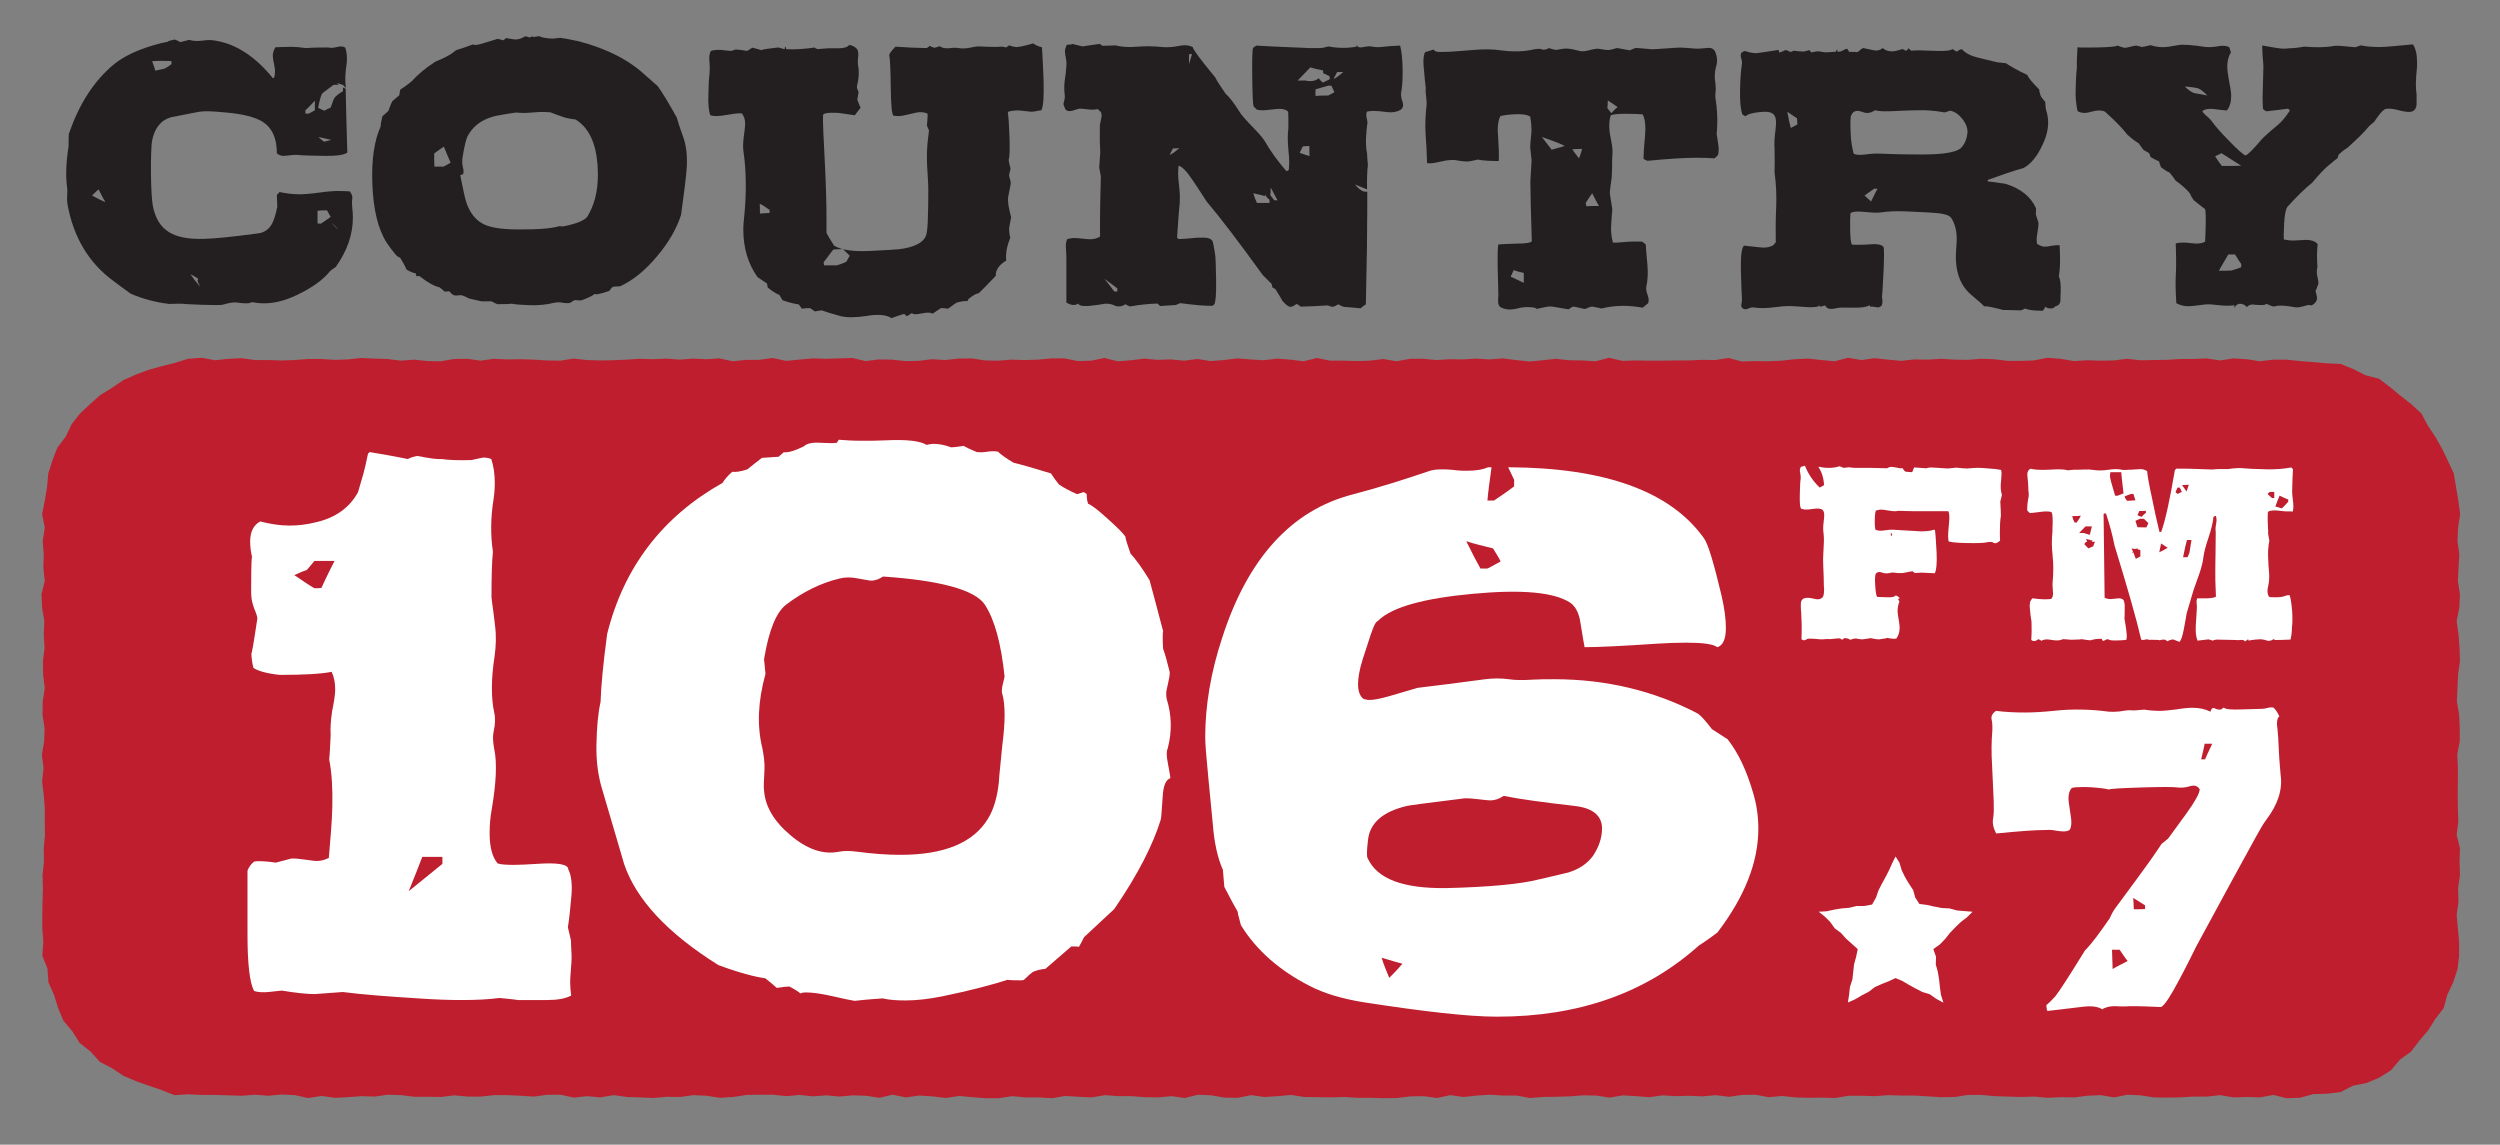 <?xml version="1.0" encoding="utf-8"?>
<!-- Generator: Adobe Illustrator 26.5.2, SVG Export Plug-In . SVG Version: 6.00 Build 0)  -->
<svg version="1.1" id="Layer_1" xmlns="http://www.w3.org/2000/svg" xmlns:xlink="http://www.w3.org/1999/xlink" x="0px" y="0px"
	 viewBox="0 0 1217.2 557.3" style="enable-background:new 0 0 1217.2 557.3;" xml:space="preserve">
<rect x="0" y="0" width="1217.2" height="557.3" fill="#808080" stroke="none"/>
<style type="text/css">
	.st0{fill:#BE1E2D;}
	.st1{fill:#231F20;}
	.st2{fill:#FFFFFF;}
	.st3{fill-rule:evenodd;clip-rule:evenodd;fill:#FFFFFF;}
</style>
<g>
	<g>
		<polygon class="st0" points="1197.3,458.6 1197.3,465.3 1196.5,471.9 1194.4,478.3 1191.5,484.4 1189.8,490.8 1185.7,496.1 
			1182.2,501.7 1177.9,506.7 1173.9,512 1168.5,515.9 1164.1,521.1 1158.4,524.7 1152.2,527.3 1145.6,528.6 1139.6,531.7 
			1133,532.5 1126.3,532.7 1119.8,534.5 1113.3,534.7 1106.8,533.1 1100.4,534.3 1093.9,534.1 1087.4,534.3 1081,533.2 
			1074.5,533.9 1068.1,533.9 1061.6,534.3 1055.1,534.4 1048.7,534.3 1042.2,533.3 1035.7,533 1029.3,534.3 1022.8,533.2 
			1016.3,533.5 1009.9,534.3 1003.4,534.2 997,534.5 990.5,533.9 984,534.1 977.6,533.9 971.1,533.7 964.6,533.1 958.2,533.1 
			951.7,534.1 945.2,534.2 938.8,533.8 932.3,533.4 925.8,533.4 919.4,533.2 912.9,533.7 906.5,533.5 900,533.5 893.5,534.6 
			887.1,534.4 880.6,534.5 874.1,534.3 867.7,533.6 861.2,534.2 854.7,533 848.3,533.1 841.8,534 835.3,533.2 828.9,533.8 
			822.4,533.5 816,533.7 809.5,533.3 803,534.2 796.6,533.7 790.1,533.3 783.7,534.4 777.2,533.4 770.7,533.3 764.3,533.8 
			757.8,534 751.4,534.1 744.9,534.6 738.4,533.4 732,533.4 725.5,533 719,533.4 712.6,534.1 706.1,533.2 699.7,534.6 693.2,533.7 
			686.7,533.8 680.3,534.6 673.8,534.7 667.3,534.5 660.9,534.5 654.4,534.1 647.9,534.3 641.5,534.2 635,534.1 628.6,533.1 
			622.1,533.7 615.6,534.1 609.2,533.2 602.7,534.5 596.2,534.4 589.8,533.3 583.3,533 576.8,534.6 570.4,533.7 563.9,534.3 
			557.4,534.2 551,533.7 544.5,533.7 538,533.2 531.6,534.3 525.1,534 518.7,533.6 512.2,534.7 505.7,534.3 499.3,534.3 
			492.8,533.7 486.3,534.7 479.9,534.7 473.4,534.2 466.9,533.6 460.5,534.6 454,533.8 447.5,533.4 441.1,534.3 434.6,533 
			428.1,534.5 421.7,533.5 415.2,533.3 408.7,533.9 402.3,533.3 395.8,533.8 389.3,533.1 382.9,533.7 376.4,533 369.9,533 
			363.5,533.1 357,534.1 350.5,534.5 344.1,533.5 337.6,533.2 331.1,534.1 324.7,534 318.2,534.6 311.7,534.3 305.3,534.1 
			298.8,533.2 292.3,534.3 285.9,533.7 279.4,534.4 272.9,533 266.5,533 260,533.9 253.5,533.5 247.1,533.2 240.6,533.2 
			234.1,533.9 227.7,533.9 221.2,533.3 214.7,534.1 208.2,534 201.8,534 195.3,533.2 188.8,533 182.4,533.9 175.9,533.7 
			169.4,534.2 163,534.5 156.5,533.6 150,534.6 143.6,533.2 137.1,532.9 130.6,533.5 124.1,533 117.7,533.5 111.2,533.3 
			104.7,533.1 98.2,533.1 91.7,532.8 84.9,533.2 78.6,530.7 72.4,528.6 66.2,526.4 60.1,523.8 54.6,520.1 48.6,517 44.1,512 
			38.8,507.8 35.2,502.1 30.9,497 28.3,490.8 26.3,484.4 23.6,478.3 23.1,471.6 20.6,465.3 21.1,458.6 20.6,452.1 20.6,445.6 
			20.7,439.1 20.9,432.6 20.7,426.1 21.4,419.6 21.3,413 21.9,406.5 21.8,400 21.8,393.5 21.3,387 20.5,380.5 21.2,374 20.4,367.5 
			21.5,361 21.7,354.5 20.7,348 20.8,341.5 21.8,335 21,328.5 20.9,322 21.7,315.5 21.3,309 21.6,302.5 20.5,295.9 20.2,289.4 
			21.8,282.9 21.1,276.4 21.3,269.9 20.8,263.4 21.8,256.9 20.5,250.4 21.8,243.8 22.9,237.2 23.5,230.6 25.5,224.2 27.9,218 
			32,212.6 34.9,206.5 39,201.3 43.9,196.7 48.9,192.3 54.6,188.8 60,185.1 66.1,182.4 72.3,180.1 78.7,178.3 85.1,176.7 
			91.5,174.7 98.2,174.2 104.7,175.4 111.2,174.7 117.6,174.4 124.1,175.3 130.6,175.3 137,175.5 143.5,175.3 149.9,174.8 
			156.4,174.8 162.9,175.2 169.3,175 175.8,174.3 182.3,174.6 188.7,174.8 195.2,175.6 201.7,175.1 208.1,175.8 214.6,175.9 
			221,174.8 227.5,174.7 234,175.6 240.4,174.7 246.9,175 253.4,174.9 259.8,175.1 266.3,175.5 272.8,175.6 279.2,174.6 
			285.7,175.3 292.2,175.5 298.6,175.4 305.1,175.1 311.5,174.7 318,174.9 324.5,174.6 330.9,175.1 337.4,174.6 343.9,174.9 
			350.3,174.5 356.8,175.9 363.3,175.2 369.7,175.2 376.2,174.3 382.7,175.7 389.1,175.1 395.6,174.5 402,174.7 408.5,174.5 
			415,174.3 421.4,175.8 427.9,175 434.3,175.1 440.8,175.8 447.3,175.7 453.7,174.9 460.2,175.3 466.6,174.6 473.1,174.5 
			479.6,175.5 486,175.6 492.5,175.1 499,175.3 505.4,175.1 511.9,174.5 518.3,174.5 524.8,175.8 531.3,175.6 537.7,174.3 
			544.2,175.9 550.7,175.4 557.1,174.6 563.6,175.2 570.1,175 576.5,175.6 583,174.8 589.4,175.8 595.9,175.3 602.4,174.5 
			608.8,175 615.3,175.4 621.8,174.6 628.2,175.1 634.7,175.9 641.2,174.3 647.6,175.6 654.1,175.6 660.6,175.8 667,175.6 
			673.5,174.8 679.9,175.9 686.4,174.7 692.9,174.7 699.3,175.3 705.8,174.9 712.3,175 718.7,174.6 725.2,175 731.7,174.5 
			738.1,175.3 744.6,176 751.1,175.4 757.5,174.7 764,175.4 770.5,175.5 776.9,175.9 783.4,174.2 789.9,175.7 796.3,175.5 
			802.8,175.6 809.3,175.6 815.7,175.5 822.2,175.5 828.7,175.2 835.1,175.3 841.6,174.3 848.1,176 854.5,175.8 861,175.9 
			867.5,175.6 873.9,174.9 880.4,174.6 886.9,175.3 893.3,175.9 899.8,174.2 906.3,175.3 912.7,174.4 919.2,175.1 925.7,175.7 
			932.1,175 938.6,175.1 945.1,174.7 951.5,175.1 958,175.2 964.5,174.7 970.9,174.9 977.4,175.7 983.9,175.7 990.3,175.5 
			996.8,174.2 1003.3,174.7 1009.7,175.8 1016.2,175.4 1022.7,175.6 1029.2,175.5 1035.6,174.7 1042.1,175.4 1048.6,175.3 
			1055,175.2 1061.5,174.8 1068,174.8 1074.4,174.5 1080.9,175.5 1087.4,174.5 1093.9,174.9 1100.3,175.9 1106.8,175.1 
			1113.3,175.1 1119.8,175.8 1126.3,176.3 1132.9,176.9 1139.6,177.2 1145.8,179.7 1151.7,182.7 1158.3,184.4 1163.7,188.5 
			1168.8,192.7 1174,196.8 1178.9,201.3 1182.1,207.3 1185.8,212.8 1189,218.5 1191.9,224.5 1194.7,230.5 1195.8,237.1 
			1196.9,243.7 1197.8,250.4 1196.8,256.9 1196.5,263.4 1197.4,269.9 1197,276.4 1196.7,282.9 1197.7,289.4 1197.4,295.9 
			1196.1,302.4 1197,308.9 1197.5,315.4 1197.7,321.9 1196.8,328.4 1196.5,334.9 1196.2,341.4 1197.3,347.9 1197.6,354.4 
			1197.6,360.9 1196.4,367.4 1196.7,374 1196.7,380.5 1196.6,387 1196.7,393.5 1196.9,400 1196.1,406.5 1197.7,413 1197.5,419.5 
			1197.7,426 1196.8,432.5 1197,439 1196.1,445.5 1196.7,452.1 		"/>
	</g>
	<g>
		<path class="st1" d="M92.1,19.4c1.9,0.6,4,0.7,6.3,0.4c2.5-0.4,4.6-0.4,6.5,0c10,1.6,19.4,7.7,28,18.3c0.1-0.1,0.2-0.2,0.5-0.2
			c0.4-1.1,0.5-2.2,0.5-3.5c0-1.5-1.1-5.6-1.1-7.1c0-1.6,0.5-3,1.3-4.3c1.6-0.1,4.2-0.1,7.6-0.2c2.1,0,4.6,0.2,7.2,0.6
			c2.3-0.2,5.8-0.3,10.6-0.3c0.8,0.1,1.5,0.2,2.1,0.2c0.9,0,3.4-0.7,4.3-0.7c0.8,0,1.5,0.2,2.2,0.6c0.6,1.8,0.8,3.6,0.8,5.6
			c0,1.1-0.1,2.7-0.5,4.9c-0.2,2.1-0.3,3.7-0.3,4.8c0,1.3,0.1,2.5,0.2,3.5v0.9c-0.5-0.6-0.9-1.2-1.3-1.6h0h-0.2
			c-1.4-0.5-2.3-0.8-2.7-0.9c0.3,0.4,0.6,0.6,0.8,0.9h-2.5c-1.8,1.3-3.5,2.7-5.3,4c-0.7,0.6-1.4,3-2.2,7.2c0.3,0.2,1.4,0.7,3,1.4
			l1.5-0.8l1.6-0.7c0.9-2.7,1.5-4.3,1.9-4.8c0.6-0.8,1.9-1.9,4.1-3.2v-1.8c0.3,0.1,0.7,0.4,1.3,0.6c0.1,6.9,0.4,17.3,0.8,31.1
			c-1.6,1.2-5.5,1.7-11.4,1.6c-6.2-0.1-10.5-0.2-13.2-0.5c-1.5-0.1-5.1,0.5-6.4,0.5c-1.2,0-2.2-0.4-3.3-1.2c0-7.4-2.3-12.5-7.1-15.5
			c-3.6-2.2-9.5-3.7-17.5-4.4c-3.7-0.4-6.4-0.5-8.2-0.6c-2.5-0.1-4.8,0.1-7,0.6c-0.7,0.1-4.7,0.9-11.8,2.3c-5,1.5-8.1,5.5-9.2,11.7
			c-0.3,2.1-0.6,7.5-0.5,16.2c0.1,7.2,0.4,12.3,0.9,15.2c2.3,11.7,9.5,16.6,25,16.1c4.6-0.1,13.4-0.9,26.5-2.7
			c2.8-0.4,5-1.9,6.5-4.6c0.8-1.5,1.8-4.2,2.6-8.3c0-1.3-0.2-4.6-0.2-5.8c0.6-0.6,1.1-1.1,1.3-1.4c3.2,0.7,6.4,1.1,9.6,1.1
			c2.1,0,5.3-0.2,9.5-0.8c4.3-0.6,7.5-0.8,9.6-0.8c1.9,0,3.7,0.1,5.5,0.2c1.1,1.4,1.4,2.6,1.2,3.6c-0.2,1.2-0.2,2.7,0,4.4
			c0.2,1.6,0.3,3.3,0.3,4.8c0,8.2-2.8,16.2-8.4,24.1c-0.3,0.1-1.2,0.7-2.6,1.8c-3.4,4.3-8.9,8.3-16.6,11.9
			c-5.5,2.6-10.7,3.9-15.7,3.9c-2,0-3.9-0.2-5.7-0.6c-1.2,0.4-1.6,0.5-1.4,0.5c-1.5,0.2-3.6,0.1-6.1-0.3c-1.3-0.2-3.6,0.1-7,1.1
			c-0.8,0.2-4.2,0.2-10.2,0s-9-0.4-9.3-0.5c-2.9,0-5,0-6.4,0.1c-6.9-0.8-13.2-2.6-18.8-5c-3.2-2.3-6-4.4-8.4-6.2
			c-12-8.8-19.5-21.3-22.4-37.6c-0.2-1.3-0.2-2.7-0.1-4.1c0.1-1.4,0.1-2.6,0-3.6c-0.8-5.4-0.6-12.1,0.7-20.4v-2.9
			c0.1-2.7,0.1-3.6,0.1-2.9c5-14.7,12.3-26,22-34c5.3-4.3,12.8-7.7,23-10.3c0.3-0.1,1.3-0.2,2.8-0.6c-0.1,0.1-0.1,0.1-0.1,0.2
			l0.9-0.6c0-0.1,0.7-0.2,2-0.5c0.2-0.1,0.5-0.2,0.8-0.2c0.9,0,2.6,1.2,3,1.2 M51.3,98.4c-0.8-1.3-1.9-3.4-3.3-6.2
			c-0.7,0.6-1.8,1.6-3.2,3C47.3,96.6,49.4,97.6,51.3,98.4z M74.1,29.8c0.2,0.8,0.5,1.5,0.8,2.3l0.7,2.3c2.6-0.6,4-0.8,4.3-0.9
			c0.9-0.4,2.1-1.1,3.6-2.3c0-0.7,0-1.2-0.1-1.5C79.3,29.6,76.2,29.6,74.1,29.8z M97.6,139.8c-0.9-1.6-1.4-2.7-1.4-3.3
			c0-0.2,0.1-0.4,0.2-0.5c0.6-0.1-0.7-0.9-3.7-2.5C93.7,135,95.3,137.1,97.6,139.8z M153.4,48.9c-1.4,1.5-2.9,3.2-4.7,4.8v1.6h1.6
			c0.4-0.1,1.3-0.7,3-1.6v-4.8H153.4z M156.2,108.9c0.3-0.1,2-1.3,4.8-3.3l-1.8-3.2c-2,0-3.5,0.1-4.6,0.2v6.2L156.2,108.9
			L156.2,108.9z M155,66.7c1.6,1.5,2.6,2.2,2.8,2.3c0.4-0.1,1.5-0.4,3.5-0.9C160.5,67.9,158.4,67.5,155,66.7z M164.5,111.5
			c-0.3-0.5-1.4-1.5-3.2-3.2C162.3,109.5,163.3,110.6,164.5,111.5z"/>
		<path class="st1" d="M331.6,104.6c-2.2,6.9-6.2,13.7-11.8,20.3c-5.6,6.7-11.6,11.6-17.9,14.5c-0.3,0-1.1,0-1.9,0.1
			c-1.5,0.1-1.8-0.2-3.2,2c-0.6,0.4-2,0.7-4,1.3c-1.3,0.4-2.1,0.5-2.5,0.5c-0.3,0-0.7-0.1-0.8-0.2c-0.6,0.7-2.5,1.6-5.5,2.8
			c-0.6,0.2-1.2,0.4-1.7,0.4c-0.6,0-1.3-0.2-2.1-0.2c-0.6,0-1.4,0.5-2.7,1.4c-0.5,0.1-0.9,0.1-1.4,0.1c-0.8,0-1.5-0.1-2.3-0.2
			c-1.4-0.4-2.9-0.2-4.4,0.1c-3.2,0.8-6.9,1.2-11,1.1c-3.8-0.1-7.1-0.3-9.8-0.8c0.2,0.1,0.3,0.1,0.3,0.1c-0.6,0.1-2.8,0.2-6.7,0.2
			c-0.4-0.1-1.4-0.6-2.9-1.4h-4.9c-1.3-0.3-3.4-0.8-6.1-1.4c-0.6-0.4-1.8-0.9-3.3-1.5c-0.7-0.1-1.4-0.1-2.1,0
			c-0.2,0.1-0.5,0.1-0.8,0.1c-0.5,0-1.1-0.1-1.6-0.4c-0.4-0.2-0.6-0.5-0.9-0.8l-0.9-0.9c-0.5,0-1.8,0.2-2.2,0.2
			c-0.7-0.7-1.5-1.4-2.5-2.1c-2.7-0.6-6-2.5-9.8-5.5c-0.6,0-1.1,0-1.4,0.1c-0.3-0.8-0.5-1.4-0.5-1.5c-1.2-0.1-2.7-0.7-4.4-1.8
			c-0.5-1.3-1.5-3.2-3-5.6c-0.3-0.2-0.8-0.6-1.6-0.9l-0.7-0.8c-1.6-1.9-3-3.7-4.3-5.7c-4.2-6.5-6.5-16-7-28.3
			c-0.5-12,0.9-21.5,4.1-28.5c-0.1-0.8,0.2-2.5,0.8-4.8c0.6-0.6,1.6-1.4,2.9-2.6c0.4-1.1,0.9-2.7,1.9-4.7c1.4-1.3,2.6-2.2,3.4-2.9
			c0.1-1.3,0.4-2.2,0.5-2.8c1.3-0.8,3.2-2.1,5.5-4c3.2-3.5,7-6.7,11.6-9.6c1.5-0.6,4-1.6,7.1-3.4c1.1-0.7,2-1.4,3-2.2
			c2-0.6,4.8-1.5,8.5-2.9c-0.1,0.1-0.1,0.2-0.1,0.2c0,0.1,0.1,0.2,0.5,0.2c0.5,0,1.2-0.1,2-0.2c2.1-0.6,5.3-1.5,9.3-2.8l2.8,0.7
			c0.6-0.5,1.1-0.8,1.3-1.1c0.6,0.1,1.5,0.4,2.8,0.5c0.6,0.1,1.2,0.2,1.8,0.2c1.5,0,3-0.5,4.4-1.4c0.2-0.1,0.5-0.1,0.6-0.1
			c0.5,0,1.3,0.5,1.8,0.5c0.3,0,0.8-0.1,1.2-0.4v-0.5c0.1,0.4,0.2,0.6,0.5,0.7c0.6,0,1.5-0.1,2.9-0.4c1.5,0.7,3.7,1.1,6.8,1.2
			l3.6-0.4c1.8,0.2,4.7,0.8,9,1.7c13.7,3.6,24.8,9.2,33,17.1c1.1,0.8,2.8,2.5,5.5,4.8c2.3,3.3,5.4,8.3,9.2,15.2
			c0.6,2.1,1.5,5.1,3,9.1c1.5,3.9,2.2,8.9,1.9,14.9C334.1,85.9,333.1,93.7,331.6,104.6z M216.2,81l3.2-1.8c-0.8-1.8-1.9-4.3-3.3-7.8
			c-1.1,0.7-2.6,1.8-4.7,3.3v3.2c0.1,2.8,0.1,3.9,0.1,3.2h4.7V81z M291.1,85.3c0-1.9-0.1-3.7-0.2-5.5c-0.9-10.6-4.4-17.7-10.6-21.6
			c-1.4-0.1-3.2-0.5-5.1-0.9c-3.3-1.1-5.7-2-7.2-2.6c-1.3-0.1-2.7-0.2-4.2-0.2c-1.9,0-6.8,0.5-8.6,0.5c-1.4,0-2.8-0.1-4.1-0.2
			c-1.6,0.2-4.6,0.7-8.6,1.4c-6.7,1.3-11.4,4.3-14.4,9.3c-1.1,1.7-2.1,5.7-3,11.9c-0.1,1.1-0.1,2.1,0.1,3.2c0.3,1.3,0.5,2.2,0.5,2.7
			c0,0.6-0.1,1.1-0.2,1.5c-0.4,0.1-0.8,0.2-1.4,0.5c0.4,1.8,0.9,4.8,1.9,9.2c1.4,7.1,4.4,11.9,9,14.4c3.4,1.9,9.2,2.8,17.3,2.8
			c9.9,0.1,16.6-0.5,20-1.6c0.5,0.1,1.2,0.1,2.1,0.1c6.4-1.3,10.3-2.9,11.6-4.8C289.2,100.2,291.1,93.5,291.1,85.3z"/>
		<path class="st1" d="M508.1,39.1c0.2,8.1-0.1,12.8-1.1,14.6c-0.9,0-3.7,0.8-5,0.7c0,0-1.8-0.2-5.4-0.6c-1.7-0.1-3.5,0-5.5,0.5
			l-0.4,0.5c0.4,2.7,0.6,6.8,0.8,12.1c0.2,5.5,0.1,9.1-0.4,11c0.1,1.2,0.5,2.6,0.9,4.1c0,0.8-0.7,2.5-0.7,3.3s0.8,2.8,0.8,3.6
			c0.1,0.2-0.3,2.5-1.2,6.7c-0.4,2,0.1,5.4,1.4,10.2l-0.5,2.6c-0.4,1.7-0.5,2.8-0.5,3.3l0.2,2.1c0.1,0.7,0.2,1.4,0.4,2
			c-1.8,4.2-2.3,7.9-2,11.1c-2.6,1.5-4.2,3.3-4.9,5.5c-0.1,0.5-0.2,1.1-0.2,1.9c-3.7,3.9-6.5,6.8-8.3,8.5c-1.3,0.1-2.9,1.1-4.9,2.7
			c-0.2,0.6-0.5,0.9-0.7,1.1c-1.2-0.1-2.8,0.1-5,0.7c-0.7,0.3-2.1,1.4-4.3,3c-1.3-0.2-2.4-0.3-3.5-0.3c-0.9,0.6-2.2,1.5-4,2.7
			c-0.6-0.3-1.4-0.5-2.3-0.5c-1.4,0-4.7,0.8-6.1,0.8c-0.7,0-1.2-0.1-1.4-0.4h-0.7c-0.9,0.7-1.6,1.2-2.2,1.3
			c-0.5-0.5-0.8-0.8-1.2-1.1c-2.8,0.9-4.9,1.6-6.2,2.1c-1.5-1.1-3.7-1.6-6.7-1.6c-1.4,0-3.2,0.1-5.1,0.5c-5.6,0.8-9.9,0.9-13,0.1
			c-3.9-1.1-6.9-2-9.2-2.8c-0.5,0.1-1.5,0.2-3.3,0.5c-0.4-0.3-1.2-0.9-2.3-1.6c-1.5,0-2.9,0.1-4,0.3c-0.6-0.9-1.2-1.6-1.5-2.1
			c-1.9-0.2-4.6-0.9-7.9-2c-0.3-0.6-0.9-1.4-1.5-2.6c-1.5-0.6-3.5-1.8-5.7-3.6c-0.2-0.9-0.3-1.5-0.3-1.9c-2-1.4-3.6-2.5-4.7-3.2
			c-4.6-6.5-6.9-14.2-6.9-23.1c0-1.8,0.1-3.7,0.4-6c1.2-11.7,1.1-22.5-0.4-32.6c-0.2-1.8-0.1-3.9,0.2-6.5c0.5-3.3,0.7-5.5,0.7-6.5
			c0-2-0.6-3.7-1.6-5c-1.5-0.1-3.6,0.1-6.4,0.6c-2.7,0.5-4.8,0.7-6.1,0.7c-1.1,0-2-0.1-2.9-0.4c-0.7-2-1.1-5.5-0.9-10.3
			c0.1-3.9,0.2-7.4,0.6-10.4c0.1-1.8,0.1-3.7-0.1-5.7s0-3.6,0.7-4.9c1.5-0.5,3.2-0.6,5-0.5c1.2,0.1,2.8,0.4,4.9,0.5l2.2-0.7
			c1.9,0.1,3.7,0.3,5.5,0.7c0.3-0.1,1.2-0.7,2.6-1.6c2,0.5,3.5,0.9,4.7,1.3c-0.2-0.1-0.3-0.1-0.3-0.1c0.8-0.4,3.5-0.8,8.2-1.3
			c0.6,0.1,1.6,0.5,2.9,0.8h0.1l0.1-0.1h0.1v-0.5c0.1-0.2,0.1-0.5,0.1-0.6c0.1,0.1,0.1,0.1,0.2,0.1h0.1l0.3,1.1
			c0.9,0.1,2,0.1,3.2,0.1c3,0,6.7-0.3,10.9-0.9l-0.2,0.1c0.1,0.2,0.6,0.5,1.4,0.7c1.1,0,4-0.4,5-0.4h5.6c2.5-0.1,4-0.6,4.7-1.6
			c1.5,0.1,2.8,0.8,3.9,2c0.6,1.1,0.7,2.3,0.5,3.9c-0.2,1.5-0.2,3,0,4.3c0.6,2.9,0.3,6.2-0.5,9.6c-0.4,1.3,0.7,2.6,0.7,3.2
			c-0.1,0.6-0.3,1.8-0.6,3.6c0.6,1.5,1,2.8,1.6,3.9c-0.6,0.7-1.5,2-2.8,3.7c-1.3-0.2-3.9-0.6-7.7-1.1c-0.7-0.1-1.9-0.1-3.5-0.1
			c-1.9,0-3.3,0.2-4.1,0.7c0,0.2-0.1,0.4-0.2,0.5c-0.1,3.2,0.2,10.3,0.8,21.3c0.6,11.6,0.9,21.5,0.9,29.8v6.2c0.8,1.5,2,3.6,3.7,6.2
			c3.4,2.1,9,2.9,16.8,2.6c8.5-0.4,13.5-0.7,15.1-0.9c6.8-0.9,11-2.9,12.6-6c0.6-1.1,0.9-3.5,1.1-7.1l0.2-7.8
			c0.1-5.4,0.1-9.7-0.1-12.8c-0.3-4.8-0.6-9.1-0.5-13c0.1-3.6,0.5-7.4,1-11.2c-0.2-0.4-0.6-1.1-1-2.3c0-1.1,0.5-4.4,0.3-5.8
			c-1.1-0.5-2.3-0.7-3.6-0.7c-1.2,0-2.9,0.4-5.3,1c-2.3,0.6-4.1,0.9-5.4,0.9c-0.8,0-1.5-0.1-2.3-0.2c-0.8-0.7-1.2-5.1-1.3-13.3
			c-0.1-9.3-0.4-14.6-0.7-15.9c-0.3-0.6,0.7-2.1,3-4.4c5,0.4,10,0.6,15.1,0.7c0.5-0.2,1.1-0.6,1.6-1.1c0.7,0.5,1.3,0.7,1.8,0.8
			c0.2,0.1,0.5,0.1,0.7,0.1c0.5,0,1.9-0.7,2.5-0.7l0.7,0.5c0.9,0.4,1.9,0.5,2.8,0.5c0.5,0,0.9,0,1.4-0.1c1.5-0.2,2.9-0.2,4.2,0
			c1.5,0.3,3.4,0.2,5.6-0.2c2.2-0.5,3.9-0.7,4.8-0.6c0.7,0.1,2.5,0.1,5.3,0.2c2,0.1,3.7,0,5.3-0.1c0.5,0,1.2,0.1,2,0.4l1.8-1.2
			l-0.2,0.1c0.2,0.2,0.9,0.5,2.1,0.7c0.3,0.1,0.8,0.2,1.4,0.2c0.8,0,2-0.2,3.7-0.6c2.6-0.6,4.1-1.1,4.4-1.2c1.2,0.9,2.6,1.5,4.3,1.9
			C507.6,27.5,507.9,33,508.1,39.1z M374.7,103.7v-1.5c-2-1.4-3.6-2.5-4.8-3c0.1,1.1,0.1,2.6,0.1,4.8
			C371.1,103.9,373.7,103.7,374.7,103.7z M413.7,124.5c-1.4-1.4-2.5-2.5-3.3-3.2c-2.1,0-3.6,0.1-4.7,0.2l-4.7,6.2
			c0,0.4,0.2,1.2,0.2,1.5h6.2c1.3-0.4,2.9-0.9,4.7-1.8C412.6,126.4,413.1,125.5,413.7,124.5z"/>
		<path class="st1" d="M682.8,49.4c0.9,2.5,0.1,4-2.5,4.8c-1.8,0.6-3.9,0.6-6.4,0.2c-1.8-0.2-3.4-0.4-5-0.4c-1.3,0-2.4,0.1-3.4,0.4
			c-0.2,0.6-0.3,1.1-0.3,1.6c0,0.8,0.6,2.9,0.6,3.7c-0.3,2.1-0.6,4.6-0.7,7.4c-0.1,2.8,0,5.4,0.5,7.6c0,0.7,0.1,2.6,0.4,5.6
			c-0.4,3.2-0.5,7.1-0.4,11.9c-0.3-0.1-1.3-0.5-3-1.2l-2.9-1.2c2.2,2.7,4.2,3.9,6,3.5v7.6c0,10.5-0.2,26.3-0.7,47.3
			c-0.3,0.2-1.3,0.8-2.6,1.9c-1.7-0.1-4.4-0.4-8.1-0.7c-1.1-0.3-2-0.8-2.6-1.2c-0.6,0-2.1,1.5-3.5,1.1c-2.4-0.7-3.3-1.1-2.4-1.1
			c0.1,0.1,0.3,0.4,0.6,0.5c-1.7,0.1-4.1,0.2-7.2,0.4l-6.1,0.2c-0.1-0.4-0.7-0.8-1.9-1.3c-1.1,0.9-2.1,1.4-2.9,1.4
			c-0.9,0-2.2-0.9-3.9-2.9c-1.2-2.1-2.3-4-3.4-5.7c-0.9-0.6-1.5-0.9-1.6-0.9l0.1,0.1c0-0.2-0.1-0.8-0.4-1.8l-4.3-4.3
			c-11.7-16.2-20.8-28.1-27.4-35.9c-1.4-2.2-3.5-5.5-6.4-9.8c-3.2-4.8-5.5-7.2-7.2-7.5c-0.1,1.3-0.2,2.7-0.2,4s0.2,3.6,0.6,7
			c0.3,2.9,0.3,5.4,0.2,7.1c-0.6,5.7-0.9,11.4-1.3,16.9c0,0.1,0.3,0.4,0.9,0.7c1.3,0,4-0.2,8.1-0.6c0.8-0.1,2.1-0.1,3.9-0.1
			c2.3,0,3.8,0.6,4.4,1.8c0.2,0.5,0.6,2.3,1.1,5.6c0.4,1.9,0.5,6.3,0.6,13.2s-0.2,10.9-0.9,11.9c-0.2,0.1-0.5,0.4-0.8,0.7
			c-3.6,0.1-8.9-0.4-15.8-1.3l-2.1,0.9l-7.7,0.5l-1.2-1.2c-4.3,0.1-8.8,0.6-13.4,1.4c-1.1-0.4-1.8-0.7-2.1-1.1
			c-1.2,0.7-2.2,1.1-3.3,1.1c-0.8,0-1.6-0.1-2.2-0.5c-1.8-0.8-3.7-1.1-6-0.6c-0.9,0.2-2.9,0.5-6.1,0.8c-0.7,0.1-1.4,0.1-2.2,0.1
			c-1.9,0-2.9-0.3-3.3-1.2c-0.7,0.5-1.5,0.7-2.3,0.7c-1,0-2.2-0.4-3.5-1.2v-11.1v-10c0-2.2-0.1-3.9-0.2-5.1c-0.2-1.8,0-3.3,0.6-4.7
			c1.1-0.3,2.3-0.5,3.9-0.5c1.5,0,5.7,0.6,7.2,0.6c2,0,3.6-0.5,4.9-1.3c-0.1-6.5,0-16.3,0.4-29.3c-0.1-0.9-0.5-2.3-0.8-4.2
			c0.1-1.3,0.2-3.7,0.5-7.4c-0.2-2.9-0.3-7.4-0.2-13.3c0.6-3.2,0.9-4.6,0.9-4.3c0-0.7-0.1-1.5-0.5-2.3c-0.6-0.4-1-0.8-1.4-1.3
			c-0.8,0.2-1.7,0.3-2.7,0.3c-1.4,0-4.6-0.5-6-0.5c-0.4,0-1.3,0.2-2.7,0.7c-1.3,0.5-2.3,0.6-3.2,0.4c-0.8-0.2-1.3-0.8-1.5-1.6
			c-0.3-0.6-0.6-1.3-0.6-1.9c0-0.6,0.9-2.5,0.6-4.3c-0.3-2.2-0.3-4.6,0-7c0.4-2.1,0.6-4.4,0.8-6.9c0.1-1.1,0.1-2.3-0.2-3.7
			c-0.3-1.8-0.5-2.9-0.5-3.5c0-1.2,0.4-2.2,0.9-3.3c1.4,0,2.3-0.1,2.7-0.4c1.8,0.4,3.4,0.8,5,1.2c2.1-0.4,4.9-0.7,8.3-1.2
			c0.8,0.4,1.2,0.7,1.2,0.8c0,0.1-0.1,0.1-0.3,0.1c2.2,0,4.6-0.1,6.9-0.2c2.2,0.6,4.7,0.8,7.4,0.8c0.8,0,2-0.1,3.7-0.2
			c3.6-0.3,7.5-0.2,11.6,0.2c2.2,0.2,4.8,0.1,7.9-0.5c1.3-0.2,2.2-0.4,3-0.4c1.5,0,2.8,0.4,3.9,0.9c0.1,1.1,3.7,6,11,14.8
			c0.8,1.8,2.6,4.3,5,7.9c1.8,1.5,4,4.4,6.8,8.8c0.3,0.8,2.9,3.9,7.8,8.9c2.2,2.3,4,4.4,5.1,6.4c2.2,3.9,5.5,8.4,9.8,13.5h0.7
			c0.2-0.2,0.5-0.4,0.6-0.5c0.1-1.2,0.2-2.5,0.2-3.9c0-1.3-0.1-3.3-0.4-5.7c-0.2-2.6-0.3-4.6-0.3-5.8c0-1.8,0.1-3.4,0.3-4.9v-4
			c-0.1-3.6-0.1-4.9-0.1-4c-0.8-0.9-2.3-1.4-4.3-1.4c-1.8,0-6.2,0.7-7.9,0.7c-1.3,0-2.3-0.1-3.2-0.4l-0.7-0.8
			c-0.4-0.2-0.6-0.6-0.8-0.9c-0.2-0.5-0.5-5-0.6-13.8c-0.1-8.6,0-13.4,0.4-14.5c0.3-0.2,0.9-0.6,1.6-1.1c4.1,0.2,7.9,0.5,11.8,0.6
			l11.8,0.5c0.6,0.1,2,0.1,4.4,0.1s3.9,0,4.2-0.1c1.8-0.4,2.7-0.6,2.9-0.7c2.5,0.5,4.9,0.7,7.4,0.7c2.1,0,4.2-0.2,6.3-0.6
			c0-0.4,0-0.6,0.1-0.7c0.3,0.7,0.9,1.1,1.9,1.1c0.8,0,3.7-0.8,5-0.5c1.9,0.4,4.1,0.5,6.7,0.1c1.9-0.2,4.3-0.4,7.5-0.5
			c0.7,2.6,1.1,6.2,1.2,10.9c0.1,4.7-0.1,8.3-0.5,10.7C681.9,45.9,682.1,47.5,682.8,49.4z M544,141.9v-1.5c-1.8-1.4-3.9-2.9-6.3-4.7
			c1.8,2.1,3.3,4.2,4.8,6.2H544z M574.2,72.1c-0.7,0.1-1.7,0.2-3.2,0.2c-0.1,0.5-0.7,1.5-1.5,3C570.2,75.3,571.8,74.2,574.2,72.1z
			 M578.9,31.2c0.3-1.1,0.8-2.7,1.5-4.9c-0.7,0-1.2,0.1-1.5,0.2V31.2z M618.1,98.8v-1.6c-0.6-0.6-1.3-0.7-2.2-2.6v0.9
			c-0.5-0.2-2.3-0.7-5.7-1.4c0.6,2,1.2,3.5,1.8,4.7L618.1,98.8L618.1,98.8z M622,97.5c-0.6-1.1-1.8-3.2-3.3-6.2
			c0,2.5-0.1,3.6-0.3,3.5c0.1,0.2,0.8,1.2,2,2.7H622z M634.8,39.1c1.2,0.2,2.2,0.4,3,0.4c1.9,0,3.3-0.5,4.2-1.4
			c0.6,0.8,1.3,1.5,2.1,2.1c0.7-0.4,1.8-0.8,3.3-1.6v-0.8c-0.1-0.4-0.1-0.6-0.1-0.7c-0.3-0.1-0.9-0.5-1.6-0.8l-1.5-0.7v-1.3
			c-2.4-0.5-4.4-0.9-6.2-1.5c-1.4,1.4-4.8,5-6.2,6.4h3V39.1z M632.8,74.4c0.5,0.2,2.1,0.8,4.8,1.6c-0.1-1.2-0.1-2.8-0.1-4.9
			c-1.4,0-2.5,0.1-3.2,0.2L632.8,74.4z M649.7,44.9c-0.6-1.4-1.2-2.5-1.5-3.2h-1.5l-6.2,1.8v3.2c1.3-0.1,3.4-0.2,6.2-0.2L649.7,44.9
			z M649.3,38.4c0.7-0.1,2.2-1.2,4.7-3.3h-3L649.3,38.4z"/>
		<path class="st1" d="M836.8,72.6c0,0.9-0.1,1.9-0.3,2.8c-0.8,0.9-1.4,1.5-1.8,1.7c-2.7-0.2-5.5-0.3-8.4-0.3c-6,0-14,0.5-24.2,1.5
			c-0.3-0.1-1.1-0.5-1.9-0.9c0-2.2,0.2-5.8,0.7-10.9c0.1-1.6,0.2-2.9,0.2-4c0-3-0.5-5.3-1.3-6.8c-1.5-0.2-4.2-0.3-8.1-0.3
			c-4,0-6.4,0.2-7.5,0.8c-0.5,1.6-0.7,3.4-0.7,5.1c0,1.5,0.2,3.6,0.8,6.4c0.6,2.8,0.8,4.9,0.8,6.4c0,1.2-0.1,2.3-0.2,3.5
			c0.1,2,0,4.9-0.2,8.9c-0.6,3.9-0.9,6.4-0.9,7.8c0.3,2,0.7,4.4,1.2,7.6c-0.3,3.3-0.5,6.2-0.6,8.6c-0.1,2.5,0.2,5,0.9,7.6
			c0.7,0.1,3.2,0,7.4-0.4c1.2-0.1,2.8-0.1,4.8-0.1c1.1,0,1.8,0,2.1,0.1c0.7,0.6,1.3,0.9,1.7,1.3c0.1,2.9,0.5,6.3,0.8,9.9
			c0.3,3.7,0.2,7.2-0.5,10.5c-0.2,0.9-0.1,2.1,0.3,3.4c0.6,1.5,0.8,2.7,0.8,3.3s-0.1,1.2-0.3,1.6c-0.2,0.1-1.1,0.8-2.6,2.1
			c-3.4-0.6-6.5-0.9-9.7-0.9c-3.6,0-7.1,0.5-10.4,1.3c-0.2-0.1-1.6-0.4-4.3-0.9c-0.5-0.1-1.6,0.2-3.5,1.1c-1.1,0.1-4.7-1.1-5.7-1.1
			c-0.9-0.1-2.1,1.2-2.6,1.3c-0.1,0-2.5-0.4-7-1.2c-0.7-0.1-1.4-0.2-2.2-0.2s-3.4,0.6-6.3,1.2l-0.4-0.4c-1.2-0.4-2.5-0.5-3.7-0.5
			c-1.7,0-3.5,0.2-5.3,0.7c-3.3,0.8-6,0.6-8.2-0.7c-0.8-0.6-1.2-1.6-1.1-3.4c0.1-1.6,0.2-2.8,0.1-3.6c0-0.1-0.1-4.1-0.3-11.7
			c-0.1-6.8,0-10.7,0.3-11.8c0.8-0.1,3.7-0.2,8.9-0.4c4.6,0,7-0.4,7.4-1.2l-0.5-17.3c-0.1-7.1-0.2-11.1-0.2-11.8
			c0.4-6.8,0.6-10.2,0.6-10.3l-0.7-6.5c0.1-1.1,0.2-3.4,0.6-7c0.1-2,0-4.7-0.6-7.8c-1.4-0.8-3.6-1.2-6.8-1.1c-3,0.1-5.6,0.4-7.7,0.9
			c-0.8,1.5-1.3,3.9-1.3,6.8c0,0.6,0.1,1.8,0.2,3.5c0.3,4.6,0.5,8.4,0.3,11.6c-4.3,0-7.7-0.2-10.2-0.7c-2.7,0.6-4.2,0.9-4.6,0.9
			c-1.3,0.1-3.5-0.1-6.7-0.7c-1.8-0.1-3.9,0.1-6.4,0.7c-2.6,0.6-4.4,0.9-5.5,0.9c-0.6,0-1.1,0-1.5-0.1c-0.1-4.2-0.3-8.8-0.7-13.8
			c-0.3-4.8-0.1-9.8,0.5-14.8c0.1-1.5-0.5-5.4-0.5-6.4c0-0.6,0-1.1,0.1-1.5c-0.2-1.2-0.6-4.8-1.1-11c-0.2-2.8,0-5,0.7-6.5
			c0.6-0.1,2-0.6,4.2-1.3c0.3,0.8,1.5,1.3,3.4,1.2l4.3-0.1c2-0.1,6-0.4,12-0.9c4.6-0.4,8.9-0.4,13,0.2c5.8,0.8,11.3,0.7,16.3-0.5
			c1.8-0.3,3-0.3,3.6,0c0.2,0.1,0.6,0.2,0.9,0.2c0.7,0,1.6-0.2,2.7-0.8c0.5,0.2,1.6,0.6,3.4,0.9c0.1,0,1.3-0.2,3.7-0.6
			c1.8-0.2,4,0.1,6.9,0.9c1.5,0.5,3.2,0.5,4.9,0c2.3-0.6,3.9-0.9,4.6-0.9c0.1,0,1.3,0.1,3.5,0.5c1.5,0.2,2.7,0.2,3.3-0.1
			c0.6,0,2.3-0.7,2.9-0.7c1.1,0.2,3.2,0.6,6.1,1.1c1.1-0.5,2-0.8,2.6-1.1c0.3-0.1,3.2,0.1,8.3,0.6l3.5-0.2
			c6.5-0.5,10.3-0.7,11.1-0.6c1.4,0.1,3.7,0.2,6.9,0.5c1.5,0.1,5.1-0.4,6.2-0.4c1.2,0,2.1,0.5,2.8,1.5c0.7,1.5,1.1,3,1.1,4.7
			c0,0.8-0.1,1.9-0.5,3c-0.7,2.7-0.8,5.4-0.3,8.1c0.2,1.4,0.2,2.7,0.1,4c-0.2,1.5-0.2,2.6-0.1,3c0.9,5.3,1.2,11.2,0.6,17.6
			C836.1,67.2,836.8,71.2,836.8,72.6z M741.9,137.7v-4.8c-2.7-0.6-4.3-1.1-4.9-1.4c-0.6,1.4-1.2,2.5-1.5,3.2
			C736.9,135.3,739,136.4,741.9,137.7z M761.8,71.1c-0.9-0.7-4.7-2.2-11.1-4.4c1.1,1.4,2.7,3.5,4.8,6.2
			C756.4,72.6,758.5,72,761.8,71.1z M770.3,72.5c-2.2,0-3.7,0.1-4.8,0.2c0.5,0.7,1.5,2.2,3.3,4.4C769.3,76,769.7,74.5,770.3,72.5z
			 M772.3,100.4c1.3-0.1,3.4-0.1,6.2-0.1c-0.8-1.3-1.9-3.4-3.3-6.2c-1.4,2-2.5,3.6-3.2,4.8C772.2,99.2,772.3,99.8,772.3,100.4z
			 M787.6,52.1c-1-0.7-2.6-1.7-4.8-3.2c0,2.5-0.1,3.5-0.3,3.4c0.1,0.4,0.8,1.3,2,2.8C785.8,53.7,786.9,52.6,787.6,52.1z"/>
		<path class="st1" d="M1003.3,141.9c0,0.4,0,1.2-0.1,2.2v2.1c-0.1,1.6-0.9,2.6-2.4,2.9c-0.6,0.7-1.4,1.1-2.3,1.1
			c-0.8,0-1.7-0.2-2.8-0.8c-0.1,0.6-0.5,1.2-1.1,1.9c-4,0-6.9-0.3-8.6-1.1c-0.8,0.4-1.4,0.7-2,0.9c0,0-1.5,0-4.4-0.1l-4.4-0.1
			c-4.9-1.3-7.9-1.9-9.2-1.8c-0.7-0.8-2.8-2.7-6.3-5.6c-4.6-3.9-7-9.3-7.4-16.7c-0.1-1.3,0-2.9,0.1-5.1c0.2-2.5,0.3-4.2,0.3-5.1
			c0-4.3-0.9-7.8-2.7-10.5c-0.9-1.5-4.3-2.3-10.2-2.6c-2.7-0.1-6.8-0.4-12.1-0.6c-4.4-0.2-8.6,0-12.6,0.6c-2.5,0.3-7.6-0.5-10.4-0.5
			c-1.5,0-2.7,0.2-3.7,0.7c-0.2,1.5-0.3,4.3-0.2,8.2c0.1,4,0.3,6.4,0.9,7.2c0.8,0.1,1.8,0.1,2.9,0.1c1.8,0,3.6-0.1,5.6-0.2
			c3.7-0.4,6.1,0.1,6.9,1.3c0.1,0.5,0.2,1.6,0.2,3.5c0,2.1-0.1,4.7-0.2,7.6l-0.6,11c-0.1,0.7-0.2,1.4-0.2,2s0.1,1.1,0.2,1.6
			c0.1,1.2,0,2.2-0.5,3l-1.4,0.7c-2.2-0.4-3.6-0.5-4.1-0.4c0-0.4-0.1-0.6-0.2-0.7c-1.3,0.8-3.9,1.3-7.6,1.2
			c-4.6-0.1-7.4-0.1-8.4,0.2c-3.2,0.8-5,0.4-5.6-1.3l-2.7,0.7v-0.8c-0.5,0.8-2.7,1.2-6.7,0.9c-4.8-0.4-7.5-0.5-8.1-0.5
			c-1.5,0-3.6,0.1-6.5,0.5c-2.8,0.4-4.9,0.5-6.4,0.5c-1.8,0-3.1-0.1-4.4-0.3c-0.7-0.1-1.5,0-2.6,0.5s-1.9,0.5-2.7,0s-1-1.3-0.7-2.3
			c0.2-0.8,0.3-1.8,0.2-2.7c-0.1-1.8-0.3-6.3-0.5-13.5c-0.1-6.8,0.3-10.9,1.5-12.1l7.5,0.8c2.8,0.4,5.1,0,6.9-1.1
			c0.3-0.5,0.7-0.9,1.1-1.3c-0.1-5.1-0.1-10.9,0.2-17.2c0.2-5.5,0-11.1-0.8-16.8c0.1-2.6,0.1-6.5,0-11.8c-0.2-2-0.1-5,0.5-9.2
			c0.9-7.4-0.7-9.2-8.1-8.4c-3.2,0.4-5.4,0.9-6.5,2c-0.4-0.1-0.8-0.5-1.5-0.8c-0.9-2.1-1.3-6.1-1.2-11.9c0.1-6,0.5-10.2,0.9-12.6
			c0.3-1.5-0.6-3.5-0.6-4.1c0-0.5,0.1-1,0.4-1.6c0.8-0.5,1.3-0.7,1.6-0.8c2,0.7,3.9,1.1,5.7,1.1c1.2-0.1,4.8-0.7,10.7-1.6
			c0.1,0.1,0.2,0.6,0.5,1.3c0.5-0.1,1.2-0.4,2.2-0.9c0.6-0.4,1.2-0.4,1.8,0c0.8,0.4,1.3,0.6,1.5,0.6c0.8-0.4,1.3-0.5,1.4-0.6
			c1.8,0.2,3.4,0.4,5,0.4c0.4-0.1,1.3-0.4,2.8-0.7c0.1,0.5,0.5,0.8,0.8,1.1c1.7-0.3,3-0.6,3.6-0.5c0.6,0.1,1.6,0.2,3.3,0.5
			c1.1,0,4.1-0.3,5.1-0.3c0.1-0.6,0.3-0.9,0.7-1.1v1.1c1.2,0,2-0.2,2.6-0.6c0.8-0.5,1.5-0.8,2.1-0.9l1,1.4c-1,0.1,0,0.2,3.2,0.2
			c1.2,0.6,2.1-1.4,3.7-1.9h0.1c0.6,0.1,1.6,0.4,3.2,0.7c1.3,0.3,2.2,0.5,3,0.5c1.1,0,2.1-0.4,3.2-1.2c1.1,1.1,2.6,1.6,4.6,1.6
			c1.8,0,4.9-1.1,4.9-1.1c0.6,0,1.2,0.8,2.1,0.8c0.2-0.2,0.5-0.6,0.8-1.2c0.4,0.2,0.8,0.6,1.4,1.2c0.9-0.1,2.3-0.2,4.1-0.2
			c1.3,0,3,0.1,5.4,0.2c2.5,0.1,4.2,0.1,5.5,0.1c2.8,0,4.6-0.4,5.1-0.9c1.2,0.8,2,1.2,2.3,1.2c0.7-0.7,1.5-1.1,2.4-1.1
			c1.5,1.8,4.2,3.2,7.9,4.1c2,0.5,5,1.2,9.1,2.2c2.1,0.2,3.6,0.4,4.4,0.5c2.2,1.5,5.6,3.5,10.4,5.7c0.4,1.3,2.3,3.6,5.7,7
			c0.1,0.8,0.3,1.9,0.8,3.3c0.9,1.3,1.6,2.2,2.2,2.8c0,0.6,0.1,1.9,0.3,3.6c0.7,2.1,1.1,4.2,1.1,6.4c0,3.4-0.8,6.8-2.5,10.4
			c-2.7,6-5.8,9.8-9.5,11.8c-5.6,1.6-11.4,3.6-17.4,5.8v0.5l-0.1,0.2c2,0.2,4.9,0.6,8.8,1.2c7.4,2.3,12.3,6.3,14.8,11.9v1.5
			c-0.1,0.6-0.1,1.1-0.1,1.4c0.1,0.9,1.3,3.4,1.3,4.7c0,1.8-0.9,5.8-0.9,7.6c0,0.8,0.1,1.5,0.2,2.1c1.3,0.9,2.6,1.4,3.7,1.4
			c0.7,0,2-0.1,3.7-0.5c1.5-0.2,2.8-0.3,3.6-0.2c0.1,2.5,0.2,4.8,0.2,6.9c0,3.4-0.2,6.1-0.6,8.3
			C1003.2,136.1,1003.4,138.7,1003.3,141.9z M875.1,60.6c0-1.3-0.1-2.3-0.2-3c-2-1.4-3.6-2.5-4.7-3.2c0.6,3.4,1.2,6,1.7,7.9
			L875.1,60.6z M957.9,64.8c0.2-2.2-0.6-4.4-2.3-6.7c-1.8-2.3-3.7-3.7-6-4.2c-0.6,0-2.2,0.8-2.8,0.8c-0.3,0-0.6,0-0.8-0.1
			c-4.1-0.7-8.3-1.1-12.7-0.9c-2.2,0-6.1,0.1-11.4,0.4c-4.1,0.2-7.1,0.1-9-0.4c-1.2,0.8-2.5,1.3-3.7,1.3c-0.8,0-1.8-0.2-2.8-0.6
			c-2.4-0.9-4.2-0.4-5.1,1.8c-0.4,0.8-0.5,4-0.2,9.6c0.1,2.8,0.6,5.8,1.4,9c0.7,0.4,1.7,0.6,3.2,0.6c0.8,0,1.6-0.1,2.7-0.2
			c2.6-0.4,4.9-0.5,7.1-0.4c3.6,0.2,10.4,0.4,20.6,0.4c9.5,0,15.6-0.9,18.4-2.9C956.2,70.7,957.5,68.3,957.9,64.8z M914.1,91.9h-1.6
			c-1.6,1.1-3.1,2.1-4.7,3.3c0.7,0.7,1.8,1.6,3.2,2.9C912.3,95.3,913.4,93.2,914.1,91.9z"/>
		<path class="st1" d="M1176.6,49.8c0.1,3.2-1.2,4.7-3.7,4.7c-1,0-2.7-0.2-4.9-0.8c-2.2-0.6-3.8-0.8-4.9-0.8s-1.9,0.1-2.3,0.5
			c-1.2,0.8-2.8,2.8-5,6.1c-0.3,0.2-1.2,0.8-2.3,1.9c-2.1,2.6-5.6,6.1-10.5,10.5c-1.5,0.9-2.9,2-4.2,3.2c-0.2,0.3-0.5,0.9-0.7,1.9
			c-0.2,0.1-1.9,1.4-4.8,3.9c-1.7,1.4-4.2,4.1-7.6,8.1c-3.3,2.6-7.2,6.4-12,11.7c-0.8,1.2-1.4,3.9-1.6,8.1c-0.1,2.7-0.2,4.4-0.2,5.5
			s0,1.9,0.1,2.3c1.3,0.3,2.8,0.5,4.7,0.5c0.9,0,2.3-0.1,4.1-0.2c3.9-0.4,6.3,0.4,7.6,1.9c-0.2,2.2-0.3,4.3-0.3,6.3
			c0,1.5,0.1,3.2,0.2,4.7c-0.2,0.9-0.3,2-0.3,3c0,0.9,0.9,4.2,0.8,5.3c-0.6,1.8-1.1,2.9-1.4,3.5c0,0.8,1.1,3.2,0.6,4.4
			c-0.4,1.1-1.2,2-2.5,2.7c-0.6-0.1-1-0.2-1.5-0.2c-1,0-4.3,1.5-6.5,1.1c-4.6-0.8-7.8-1.1-9.6-0.5c-0.8,0.2-1.8,0.1-2.8-0.5
			c-0.8-0.3-1.3-0.6-1.6-0.6c-0.4,0-0.6,0.1-0.7,0.4c-0.6,0.1-1.3,0.1-2.1,0.1c-0.8,0-1.6,0-2.6-0.1c-1.8-0.4-3.2,0-4.1,1.1
			c-1-1.1-2.2-1.6-3.3-1.6c-0.6,0-1,0.1-1.5,0.4l-1.6,1.6c0.2-0.6,0.4-1.1,0.4-1.3c-2,0.3-3.9,0.3-5.6,0.2c-1.5-0.1-3.5-0.4-6-0.6
			c-1.3-0.1-3.1,0-5.5,0.4c-2.6,0.3-4.4,0.5-5.5,0.5c-2,0-4-0.5-5.8-1.5c-0.3-5.1-0.5-10-0.2-14.8c0.1-1.6,0.1-3.7,0.1-6.3
			c0-2.6-0.1-5.3-0.2-7.9c0.2,0,0.3-0.1,0.5-0.2c1-0.2,2.2-0.3,3.5-0.3c1.4,0,4.8,0.5,6.2,0.5c1.8,0,3.2-0.4,4.1-0.9
			c0.1-1.2,0.2-3.9,0.3-8.2c0.1-4.2,0-6.8-0.3-7.7c-1.3-0.9-3-2.3-5.5-4.3c-0.8-1.1-1.4-2.1-1.8-3.2c-1.5-2-3.9-4.1-7-6.3
			c-0.6-0.9-1.5-2.2-3-4c-1.1-0.4-2.5-1.3-4.2-2.6c-0.3-0.9-0.7-1.9-0.9-2.8c-1-0.4-2.3-1.1-4.1-2.1c-0.3-0.8-0.6-1.4-0.7-1.9
			c-0.3-0.2-1.3-0.7-2.6-1.5c-0.4-0.3-1.2-1.4-2.5-3.3c-1.4-0.8-3.3-2.2-5.5-4.2c-2.5-3.2-6.1-6.9-10.9-11.2c-1.6-0.8-3.9-0.8-6.7,0
			c-1.3,0.4-2.4,0.6-3.3,0.6c-1.3,0-2.5-0.4-3.4-0.9c-0.7-3.4-1.1-7-0.9-10.6c0.1-4.1,0.2-7.6,0.6-10.7c-0.1-2.2,0-5.5,0.3-9.8
			c0.8,0.2,4.2,0.2,10,0.1s9-0.5,9.5-0.9c0.8,0.4,1.9,0.7,3.4,1.1c1.3,0,4.4-1.1,5.7-1.1c0.7,0.1,1.6,0.4,2.8,0.7
			c0.9-0.1,2.3-0.5,4.1-0.9c2.9,0.9,5.7,1.2,8.6,0.8c0.9-0.1,2.6-0.5,4.8-0.8c2.2-0.5,6.8-0.1,13.7,0.9c1.1,0.1,2.3,0.1,4.1-0.1
			c2-0.4,3.4-0.5,4-0.5c1.2,0,2.2,0.2,3.2,0.7c0.6,1.8,0.8,2.6,0.8,2.6c-1.2,1.7-1.8,4.1-1.8,6.9c0,1.6,0.4,4.1,0.9,7.2
			c0.7,3.2,1,5.5,1,7.1c0,2.9-0.7,5.3-2.1,7c-1.8-0.1-3.7-0.4-6.2-0.7c-2.4-0.3-4.3,0-5.7,0.9v0.1c0.1,0.6,1.2,1.7,3.3,3.5
			c0.2,0.2,0.6,0.6,1.1,1.2c1.5,2.2,4.2,5.3,8.1,9.3c4.6,4.8,7.4,7.2,8.5,7.6c1.3-0.5,3.9-3.2,7.9-7.9c0.8-0.9,3.5-3.4,8.1-7.2
			c1.7-1.5,3.6-3.7,5.6-6.8l-0.9-0.9c-2.3,0.4-5.8,0.7-10.6,1.3c-0.3-0.1-0.9-0.5-1.6-1.1c-0.1-1.6-0.2-3.4-0.2-5.4
			c0-1.8,0.1-4.3,0.2-7.7c0.1-3.4,0.2-6,0.2-7.7c-0.1-1.6-0.2-3.4-0.4-5.1l-0.2-5h0.3c0.8,0.1,2.9,0.5,6.4,1.1
			c1.4,0.2,2.7,0.4,4,0.4c0.9,0,1.8-0.1,2.6-0.2c1.5,0,3.9-0.2,7.2-0.8c5.7,0.5,10.7,0.4,15.1-0.4c0.8-0.1,4.1,0.1,9.6,0.7
			c0.6-0.1,1.5-0.5,2.8-0.9c3,0.6,6.1,0.8,9.1,0.8c2.7,0,8.1-0.5,16.3-1.3c1.3,2,2,4.8,2,8.5c0,1.4,0,2.6-0.1,3.4
			c-0.6,5.5-0.6,9.8-0.1,12.7C1176.5,46.6,1176.6,48.1,1176.6,49.8z M1068.7,45.4c1.4,0.2,3.4,0.6,6,1.1c-1.9-2-3.5-3.2-4.8-3.6
			c-0.5-0.1-2.6-0.5-6.2-0.8C1065.7,44,1067.4,45.2,1068.7,45.4z M1078.5,76.1c1.1,1.8,2.2,3.3,3.3,4.7h4.7c4.2-0.1,5.7-0.1,4.7-0.1
			c-3.6-2.3-6.8-4.3-9.6-6.1L1078.5,76.1z M1091.2,130.1v-1.6c-0.5-0.6-1.5-2.1-3-4.6h-3.3l-4.6,7.9h3.2c2.7-0.1,3.7-0.1,3-0.1
			C1088.6,131.1,1090.2,130.5,1091.2,130.1z"/>
	</g>
	<g>
		<g>
			<path class="st2" d="M974.2,251.1c-0.4,2.3-0.5,5-0.5,8.1c0,1.2,0,2.6,0.1,4c-1,0.9-1.8,1.3-2.4,1.3c-0.2,0-0.5-0.1-0.7-0.2
				c-0.7-0.5-1.7-0.6-3.1-0.3c-1.6,0.4-5,0.5-10,0.4c-5.2-0.1-8.2-0.4-8.9-0.9c-0.1-0.8-0.2-1.7-0.2-2.7s0.1-2.5,0.3-4.5
				c0.2-2,0.3-3.5,0.3-4.5c0-1.3-0.2-2.3-0.5-2.9h-15.8c-2.9,0-5.7-0.1-8.5-0.2c-0.7,0.2-1.5,0.2-2.2,0.2s-1.7-0.2-3.1-0.4
				c-1.3-0.2-2.3-0.4-3-0.4c-1,0-1.9,0.2-2.7,0.5c-0.3,0.9-0.5,2.5-0.5,4.6c-0.1,2.1,0.1,3.7,0.3,4.7c0.7,0.3,1.5,0.5,2.5,0.5
				c0.5,0,1.5-0.1,2.9-0.3c1.2-0.2,2.3-0.2,2.9-0.2c1.6,0.1,5.1,0.3,10.4,0.6c1.6,0.1,2.8,0.2,3.3,0.2c2.7,0,4.9-0.2,6.5-0.8
				l0.5,0.2c0.3,2.1,0.5,5.8,0.8,11.1c0.2,5.3-0.1,8.5-0.9,9.9l-6.5-0.3l-3.1,0.2c-0.5-0.2-0.9-0.5-1.2-0.9c-1,0.2-2.6,0.5-4.8,0.9
				c-1.5,0.1-2.6,0-3.4-0.1c-1.2-0.2-2.2-0.2-3,0.1c-1.2,0.3-2.4,0.2-3.6-0.2c-0.5-0.2-1-0.3-1.4-0.3c-0.5,0-1,0.2-1.4,0.5l-0.2,0.2
				c-0.5,0.7-0.6,2.6-0.4,5.8s0.5,5,0.9,5.6c0.7,0.1,2.3,0.1,5,0.2c2.4,0.1,3.7-0.2,4-0.9c0.9,0.2,1.5,0.7,2.1,1.4
				c-0.4,0.1-0.7,0.2-0.9,0.3c0.1,0.3,0.3,0.7,0.7,1.2c-0.5,1.3-0.9,2.9-0.9,4.7c0,0.9,0.2,2.2,0.5,4s0.5,3.1,0.5,4
				c0,2.1-0.5,3.9-1.6,5.4c-0.9,0.2-2.4,0.1-4.4-0.3c-0.6,0.2-1.6,0.4-2.9,0.5c-0.4,0.1-0.8,0.2-1.2,0.2c-1,0-2.3-0.2-4-0.6
				l-1.9,0.3c-1.2,0.2-1.9,0.3-2.2,0.3c-1.2-0.1-2.2-0.2-2.9-0.4c-0.7-0.1-1.6,0.1-3,0.6c-0.6-0.5-1.5-0.8-2.7-0.8
				c-0.2,0-0.3,0-0.3,0.1c-0.3,0.3-0.6,0.5-1,0.7c-0.4-0.5-0.9-0.7-1.7-0.7c-0.9,0-3.3,0.4-4.2,0.4c-0.5-0.1-1.3-0.1-2.2,0
				c-1,0.1-1.7,0.1-2.1,0.1c-0.7-0.1-1.9-0.2-3.5-0.3c-1.7-0.1-3-0.1-3.6,0.2c0.6,0,0.2,0.2-1.2,0.6l-1.2-0.5
				c0.1-1.9,0.1-4.3,0.1-7.2c0-1-0.1-2.8-0.2-5.2c-0.2-2.2-0.3-4-0.2-5.1c0.1-2.6,2.2-3.3,6.3-2.3c0.9,0.2,1.4,0.3,1.8,0.3
				c1.3,0,2.2-0.5,2.7-1.3c0.4-0.9,0.5-2,0.5-3.3v-0.9c-0.1-0.5-0.1-0.9-0.1-1.1c0-1.9-0.1-5.2-0.3-10c-0.1-1.9-0.1-3.6,0-4.9
				c0.1-1.8,0.2-3.9,0.3-6.1c0.1-2.3-0.1-4.3-0.3-6.1c-0.1-0.9,0-2.6,0.3-5c0.7-5-0.5-6-5.4-5.3c-1.4,0.2-2.5,0.3-3.2,0.3
				c-1.1,0-1.9-0.2-2.6-0.5c-0.5-1.2-0.6-3.6-0.5-7.3c0.1-3.8,0.2-6.1,0.4-7.1c0.2-1.6-0.4-3.5-0.4-4.2c0-0.5,0.2-1.2,0.5-1.7
				c0.9-0.2,1.5-0.4,1.7-0.5h0.3c1.6,4,4,7.6,7.2,10.6l2.1-1.2c-0.2-3.6-1.2-6.6-2.8-8.9h0.7c1.5,0.4,2.9,0.5,4.3,0.5
				c1.8,0,3.6-0.2,5.4-0.8c0.4,0.2,1.1,0.5,1.9,0.8c1.2-0.1,2.2-0.2,2.7-0.3c1,0.2,2,0.3,2.9,0.3c4.3-0.1,9.5,0,15.5,0.2
				c0.2-0.1,0.6-0.2,1.3-0.6c0.9-0.2,2.3,0,4.5,0.5c0.2,0.1,0.9,0.1,1.9,0.1c0.5,1,1,1.6,1.7,1.7l2.9,0.2c0.2-0.5,0.5-1.2,0.9-2.2
				c0-0.1,0.1-0.1,0.2-0.1c1.2,0,4.5,0.4,5.8,0.4c0.5-0.2,1.2-0.3,2.1-0.4c1.8,0.1,4.5,0.2,8.2,0.5l2.3-0.2c0.9-0.1,1.6-0.2,2.3-0.2
				c1.6,0.2,3.3,0.4,5,0.4c0.2,0,1.1-0.1,2.6-0.2c2.3-0.2,4.9-0.1,7.8,0.2c2.1,0.1,4.1,0.3,6.1,0.7c0.1,0.5,0.2,1.2,0.2,1.9
				s-0.1,1.8-0.2,3.2c-0.2,1.3-0.2,2.3-0.2,3c0,1.5,0.2,2.8,0.6,4c-0.3,1.2-0.5,2.3-0.8,3.3C974,245.9,974.2,249.5,974.2,251.1z
				 M921.4,260.2c-0.1,0.2-0.3-0.1-0.8-1c0,0.9,0,1.6,0.1,2C920.9,260.8,921.1,260.5,921.4,260.2z"/>
			<path class="st2" d="M1113.4,249c-1.3,0-4.5-0.5-5.8-0.5c-1.5,0-2.6,0.2-3.4,0.7c-0.1,1-0.1,1.9-0.1,2.9c0,1.4,0,2.7,0.1,3.9
				c0.1,1.9,0.2,3.3,0.1,3.9c0.3,1.6,0.5,2.6,0.6,3.3c-0.5,2.5-0.7,5.2-0.6,8.1c0.1,2.2,0.2,5,0.5,8.1c0.1,1.9,0,4-0.5,6.1
				c-0.2,0.9-0.3,1.6-0.3,2.2c0,1.1,0.2,2.1,0.8,2.9c0.6,0.2,1.8,0.2,3.4,0.2c1.5,0,2.6-0.1,3.2-0.3c0.3-0.1,0.9-0.2,1.6-0.5
				c0.5-0.2,1.1-0.3,1.8-0.2c0.5,1.6,0.9,4.1,1.2,7.7c0.2,3.3,0.2,5.9-0.1,7.9c0,2-0.2,4-0.7,6c-3.7,0.2-6.4,0.2-7.8,0.2
				c-0.1-0.2-0.1-0.4-0.1-0.6c-1,0.7-1.9,1-2.7,1c-0.2,0-0.5,0-0.8-0.1c-0.6-0.2-1.2-0.4-1.9-0.5c-0.9-0.2-2.2-0.2-3.8,0
				c-1.5,0.2-2.6,0.3-3.3,0.5l-0.2-0.7c-0.3,0.2-0.8,0.6-1.5,1.1c-0.5-0.6-1.2-0.9-2.3-0.7c-0.9,0.1-1.7,0.1-2.2,0
				c-2.1,0-5.3-0.1-9.4-0.2c-0.7,0.1-1.3,0.2-1.9,0.5c-0.8-0.3-1.5-0.5-2-0.6c-3.8,0.4-5.5,0.6-5.3,0.7c-0.8-1.7-1.1-4.3-0.9-7.7
				l0.5-7.9c0.1-0.9,0-1.7-0.1-2.6c-0.1-0.9,0-1.7,0.3-2.5h4.9c2.5-0.1,3.9-0.4,4.2-0.9l-0.2-5.3c-0.1-1.8-0.1-3.6-0.1-5.4
				c0-2.3,0-5.7,0.1-10.3l0.1-10.3c-0.1-0.6-0.1-1.2-0.1-1.8c0-0.9,0.5-3.1,0.5-4c0-0.7-0.1-1.4-0.3-2.1c-0.2,0-0.5,0.1-0.7,0.2
				l-0.5,0.2c-0.2,2.3-0.9,5.6-2.3,9.8c-1.5,4.3-2.3,7.6-2.6,9.8c-0.2,2.2-0.9,4.9-2,8.2c-0.7,1.8-1.6,4.6-2.9,8.2
				c-0.2,0.7-1.3,4.4-3.3,11.2c-0.1,0.7-0.5,3.2-1.3,7.4c-0.7,3.6-1.4,5.7-2.2,6.3c-1.8-0.7-2.9-1.2-3.3-1.2c-1,0.2-1.9,0.5-2.6,0.9
				c-0.4-0.3-0.7-0.5-0.9-0.7c-0.9-0.2-1.9-0.1-3,0.3c0.1-0.1,0.2-0.1,0.2-0.1c-0.5-0.2-2.3-0.2-5.4-0.2c-0.2,0-0.2,0-0.2-0.1
				c-0.1-0.1,0-0.1,0.2-0.1c-0.7-0.2-2.3,0.3-2.7,0.3c-0.2,0-0.5-0.1-0.9-0.2c-2.2-9.7-6.6-25-13-45.9c-0.9-4.7-2.3-9.9-4.1-15.4
				l-0.5-0.2c-0.2,0.1-0.4,0.2-0.7,0.3c0.1,9.1,0.3,22.7,0.5,40.8c0.4,0.2,0.6,0.3,0.7,0.3c0.5,0.2,1.2,0.4,2.1,0.4s3.1-0.4,4-0.4
				c1.2,0,2,0.3,2.5,1c0.3,0.9,0.5,1.7,0.5,2.6c0,4.8-0.1,6.8-0.2,5.9c0.9,5,1.2,7.8,1.2,8.5c0,0.9-0.1,1.6-0.2,2.2
				c-0.9,0.2-2.2,0.2-4,0.3c-1.9,0.1-3.2,0-3.7-0.1c-0.9-0.4-1.5-0.5-1.7-0.5c-0.4,0.2-1.1,0.5-1.9,0.9l-0.5-0.5l-0.2-0.6
				c-2.2,0-3.9,0.2-5.2,0.7c-0.6,0.1-2.1-0.1-4.5-0.5c-0.7,0.1-1.6,0.2-3,0.2c-1.6,0.1-2.7,0.1-3.3,0c-0.9-0.1-1.9-0.2-2.9-0.2
				c-0.2,0.1-0.6,0.2-1.1,0.4c-0.7,0.2-1.5,0.2-2.3,0.2c-0.9,0-3.4-0.5-4.3-0.5c-1.1,0-2,0.2-2.8,0.7c-0.2-0.2-0.6-0.5-1.5-0.8
				c-0.7,0.6-1.4,0.9-2.1,0.9c-0.5,0-0.9-0.2-1.3-0.5c0.2-2.7,0.2-5.7,0.1-8.9c-0.3-1.6-0.6-4.1-0.9-7.4c0-0.7,0.1-1.6,0.3-2.5
				l0.5-0.8l0.5-0.7c2.3,0.3,4.3,0.5,6.1,0.5c1.2,0,2.3-0.1,3.1-0.2c0.6-0.6,0.9-1.6,0.9-2.7c0,0.1-0.1-0.9-0.2-2.8
				c-0.1-1-0.1-2,0-2.9c0.4-4.4,0.4-8.6,0-12.4c-0.2-2.3-0.4-4.3-0.4-6.1c0-1.9,0.1-4,0.3-5.9v-1.9c0.1-1.2,0.1-2.3,0.1-3.3
				c0-2.6-0.2-4-0.7-4.3c-0.5-0.2-1.3-0.3-2.3-0.3c-1.1,0-2,0.1-2.7,0.2c-2.7,0.4-4.6,0.5-5.4,0.6c-0.5-0.4-0.9-0.9-1.3-1.3
				c0-2.3,0.2-4.3,0.6-6.1c0.2-1.1,0.2-2.3,0-3.4c0-2.2-0.2-4.6-0.5-7.2c-0.2-1.7,0.3-3,1.6-3.6c0.7,0.2,1.8,0.4,3.2,0.5
				c1.5,0.1,3.3,0.1,5.4,0c3-0.2,4.8-0.2,5.4-0.2c1.6,0,3,0.2,4.4,0.5c0.2-0.1,1.1-0.2,2.7-0.3c1.6,0,3.3,0,4.9-0.1
				c1.8-0.1,3.3,0,4.4,0.2c2.6,0.4,5,0.3,7.6-0.1c1.3-0.2,2.5-0.3,3.6-0.3c1.2,0,2.3,0.2,3.3,0.4c2.1,0,2.8,0,2.1-0.1
				c0.8,0.1,1.9,0,3.2-0.1c1.5-0.1,2.6-0.2,3.2-0.2c1.2,0,2.2,0.3,3.3,1c0.1,1.8,0.9,6.5,2.6,14.2c0.9,4.6,2,9.7,3.4,15.4h0.5
				c0.2-0.1,0.3-0.1,0.4-0.1c2-5.7,4.2-15.8,6.6-30l0.7-0.7c4-0.1,9.8,0.1,17.6,0.4c1.6-0.2,4.1-0.3,7.5-0.2
				c1.3-0.2,3.3-0.5,6.1-0.5c3.4,0.3,7.6,0.5,12.6,0.6c4.4,0.1,8.5-0.2,12.2-0.9c0.1,0.2,0.4,0.5,0.8,0.8c-0.2,2.7-0.3,6.4-0.4,11
				c0,0.8,0.1,1.9,0.3,3.6c0.2,1.6,0.3,2.7,0.3,3.5c0,0.9-0.1,1.7-0.3,2.6C1115.3,248.9,1114.4,249,1113.4,249z M1010.1,254.4h1
				c1.1-1.6,1.8-2.7,2-3.3c-0.9,0.1-2.3,0.2-4.2,0.2c0.2,0.5,0.3,1,0.5,1.6L1010.1,254.4z M1014.4,259.5c0.9,0.3,1.9,0.6,3.1,0.9
				c0.4-1.9,0.8-3.3,1-4.1h-3.1c-0.7,0.7-1.7,1.8-3.1,3.2L1014.4,259.5L1014.4,259.5z M1019.2,266L1019.2,266c0-0.2,0.2-1,0.8-2.2
				h-1.6l0.5-0.5c-1.1-0.4-2.2-0.7-3.2-0.9c0.1,0.3,0.3,0.8,0.5,1.4h-0.5c-0.5,0.5-0.8,0.9-0.9,1.1c0.4,0.5,1.1,1.2,2,2.1
				C1018.3,266.3,1019.1,266,1019.2,266z M1030.8,241.4c0.7-0.2,1.7-0.6,3.1-1.2l-0.6-5.2c-0.2-1.8-0.4-3.5-0.5-5.1h-5.3
				c-0.1,0.7-0.2,1.3-0.2,1.9c0,1,0.9,4.2,2.5,9.5L1030.8,241.4L1030.8,241.4z M1036.6,243.8c0.7,0,2.4-0.2,3.1-0.2
				c-0.2-0.7-0.6-1.7-1-3.1h-1.1c-0.7,0.2-1.8,0.6-3.2,1.2c0.2,0.7,0.6,1.4,1.2,2.1H1036.6z M1042.1,270.9v-3.1
				c-0.2-0.1-0.7-0.2-1.4-0.3c0.1,0,0.2-0.2,0.5-0.4c-0.9,0-1.5,0.1-1.9,0.2c-0.4-0.1-0.9-0.2-1.5-0.3c0.1,0.2,0.3,0.7,0.7,1.5
				l-0.5,0.9l0.7-0.5c0.2,0.7,0.6,1.8,1.2,3.2C1040.7,271.7,1041.4,271.3,1042.1,270.9z M1045,256.8l0.5-1l0.5-1.1
				c-0.9-0.9-1.6-1.6-2.2-2.1h-2c-0.4,0.2-0.7,0.4-1.1,0.5l-1,0.5c0.2,0.7,0.5,1.7,1,3.1L1045,256.8L1045,256.8z M1040.7,250.8
				c0.9,0.5,1.6,0.8,1.9,0.8c0.2-0.1,0.3-0.2,0.4-0.2c0.1-0.3,0.7-0.9,1.8-1.7c0-0.5,0-0.8-0.1-1c-0.6,0.1-1.6,0.1-3.1,0.1
				L1040.7,250.8z M1053.5,267.8c0.2-0.1,0.8-0.5,1.9-1.1c-1.4-0.9-2.5-1.6-3.2-2.1c-0.2,0.9-0.5,2.3-0.9,4.3
				C1052.6,268.2,1053.3,267.9,1053.5,267.8z M1062.3,239.5c-0.2-0.5-0.6-1.2-1-2.1h-1.1c-0.2,0.5-0.5,1.2-1,2.2
				c0.4,0.4,0.8,0.7,1,0.9C1060.7,240.3,1061.4,239.9,1062.3,239.5z M1062.4,236.2c0.5,0.7,1.2,1.7,2.2,3.1c0.3-1,0.7-2.1,1.1-3.3
				C1065,236,1063.1,236.2,1062.4,236.2z M1067,262.9h-2.2c-0.5,1.8-1.2,4.6-1.9,8.4h2.2c0.1-0.2,0.4-0.9,0.9-2.2L1067,262.9z
				 M1106.2,242.5h1.1v-3h-2.2c-0.2,0.2-0.6,0.5-1.1,1C1104.5,240.9,1105.2,241.6,1106.2,242.5z M1107.8,246.6
				c0.2,0.1,1.3,0.4,3.2,0.9c0.7-0.7,1.8-1.7,3.1-3.2v-1.1c-1.2-0.4-2.6-1.1-4.2-1.9C1109.4,242.4,1108.7,244.2,1107.8,246.6z"/>
		</g>
		<g>
			<polygon class="st3" points="922.9,417 924.8,420 925.9,423.7 927.5,427 929.4,430.2 931.5,433.4 932.5,437 934.5,440.1 
				938.2,440.6 941.8,441.4 945.5,442.1 949.2,442.3 952.9,443.3 956.6,443.6 960.4,443.9 957.7,446.6 954.7,448.9 952,451.5 
				949.4,454.2 947.1,457.1 944.5,459.8 941.3,462.1 942.6,465.8 942.5,469.6 943.5,473.2 944.1,476.9 944.5,480.6 945,484.3 
				946.2,488.2 942.7,486.3 939.6,484.1 936,483 932.7,481.3 929.4,479.5 926.2,477.6 922.9,476.2 919.7,477.7 916.2,479.1 
				912.8,480.6 909.8,482.9 906.5,484.6 903.3,486.5 899.7,488.1 900.3,484.2 900.7,480.5 901.9,476.9 902.3,473.2 902.7,469.5 
				903.7,465.9 904.5,462.1 901.6,459.5 898.8,457 896.3,454.2 893.3,452 891.1,448.9 888.5,446.3 885.5,443.9 889.3,443.7 
				892.9,442.9 896.6,442.3 900.3,442 904,441.1 907.7,441.1 911.5,440.4 913.4,437 914.6,433.5 916.3,430.2 918.1,426.9 
				919.8,423.6 921.3,420.2 			"/>
		</g>
		<g>
			<path class="st2" d="M278.3,466.3c0,2.7-0.7,9.1-0.7,11.8c0,2.2,0.2,4.4,0.5,6.6c-2.7,1.5-6.6,2.2-11.8,2.2h-14
				c-1-0.2-3.9-0.5-9.1-1c-5.4,0.7-11.5,1-18.4,1c-5.6,0-12-0.2-19.6-0.7c-16.2-1-29-2-38.3-3.2l-13.7,1c-3.4,0-8.8-0.5-16-1.7
				l-6.6,0.7c-2.2,0.2-4.7,0.2-6.9-0.5c-2.2-4.2-3.2-13.5-3.2-27.7v-30.9c0.7-2,2-3.4,3.2-4.4c0.7-0.2,1.5-0.2,2.5-0.2
				c2,0,4.7,0.2,8.1,0.7c2.9-0.7,5.4-1.5,7.6-2c3.2-0.2,10.1,1.2,12.3,1.2c2,0,3.9-0.5,5.9-1.5c0.7-8.6,1.5-16.7,1.7-24.8
				c0.2-8.6-0.2-16.2-1.5-23.1c0.2-2.5,0.5-6.4,0.7-12c-0.2-2.9,0-6.9,0.7-11.5c1-4.9,1.5-8.3,1.5-10.6c0-3.2-0.5-5.9-1.7-8.6
				c-4.9,1-13.3,1.5-25.3,1.5c-6.6-0.7-10.8-2-12.8-3.4c-0.7-2.7-1-5.2-1-7.4c0,1.7,1-3.9,2.9-16.7c0-0.7-0.5-2.5-1.5-4.7
				c-1.7-4.7-1.5-6.9-1.5-10.1c0-11.5,0.2-16.4,0.5-14.7c-0.7-2.9-1-5.6-1-7.9c0-4.9,1.7-8.1,4.9-9.8c4.7,1.2,9.6,2,14.2,2
				c4.2,0,8.6-0.5,13.3-1.7c9.3-2.2,16-7.1,20.1-14.5l2.7-9.3c0.5-1.7,1.2-4.9,2.2-9.6c0.5-0.2,0.7-0.5,0.7-0.7
				c4.2,0.7,10.3,1.7,18.7,3.4c1.2-0.7,2.9-1.2,4.7-1.5c5.9,1.2,9.8,1.7,11.8,1.5c3.2,0.5,8.1,0.7,14.5,0.5c3.2-0.7,5.2-1.2,5.9-1.2
				c1.2,0,2.5,0.2,3.7,0.7c1.2,3.7,1.7,7.4,1.7,11.5c0,2.9-0.2,5.9-0.7,8.8c-1.2,7.9-1.5,16.2-0.2,24.8c-0.5,4.9-0.7,12.3-0.7,22.1
				c0.2,2.5,1,7.1,1.7,13.7c0.7,5.2,0.5,10.1-0.2,15.2c-1.7,11-1.7,20.1-0.2,27.2c0.7,2.9,0.5,5.9-0.2,9.1c-0.5,2.2-0.5,4.9,0.2,8.6
				c1.5,6.9,1,16.7-1.2,29.7c-0.7,3.7-1,7.6-1,11.5c0,6.6,1.2,11.5,3.9,14.7c1.5,0.5,4.2,0.7,7.9,0.7c2.7,0,6.4-0.2,11.3-0.5
				c10.1-0.7,15.2,0.2,15.2,2.7c1.5,2.9,2,7.4,1.5,13s-1,10.8-1.7,15.2c0.2,0.7,0.7,2.9,1.5,6.4C278,460.9,278.3,463.6,278.3,466.3z
				 M162.9,273.1h-9.8l-3.7,4.4c-2.2,0.7-4.2,1.7-6.1,2.5c4.2,2.9,7.6,5.2,9.8,6.4c1.5,0,2.7,0,3.4-0.2
				C157.3,284.6,159.2,280.2,162.9,273.1z M215.4,420.6v-3.4h-9.8c-1.5,3.9-3.7,9.6-6.6,16.7C202.7,430.9,208.1,426.5,215.4,420.6z"
				/>
			<path class="st2" d="M568.6,371.5c0.7,3.9,1.2,6.4,1.2,7.4c-2.2,0.7-3.4,3.7-3.7,8.8c-0.5,7.1-0.7,11-1,11.5
				c-3.7,12-11,26.5-22.6,43.4c-3.2,2.9-8.1,7.6-14.7,13.7c-1,2-1.7,3.4-2.5,4.7c-0.7-0.2-2-0.2-3.7-0.2L509,471.7
				c-2.2,0.2-4.2,0.7-6.1,1.5c-1,0.7-2.5,2-4.4,3.9c-0.5,0.2-1,0.2-1.7,0.2c-5.4,0-7.1-0.2-5.4-0.5c-9.1,2.9-19.6,5.6-31.7,8.1
				c-7.1,1.5-13.5,2.2-18.9,2.2c-3.9,0-7.6-0.2-11-1c-2.9,0.2-7.6,0.5-13.7,1.2c-0.5,0-5.2-1-13.7-2.9c-3.7-0.7-7.1-1.2-9.8-1.2
				c-1.5,0-2.5,0.2-2.9,0.5c-0.7-0.7-2.7-2-5.4-3.4c-1,0-2.9,0.2-6.1,0.7c-0.7-0.7-2.5-2.2-5.6-4.7c-5.2-0.7-12.8-2.7-22.8-6.4
				c-24.8-15.5-40-31.9-45.9-49.1c0-0.2-3.7-12.5-10.8-36.8c-2-6.6-2.9-14-2.7-21.8c0.2-8.1,0.7-14.7,2-20.4
				c0.2-7.1,1.2-18.2,3.2-33.1c8.1-32.6,27-57.2,56.2-73.6c0.7-1.2,2.2-3.2,4.7-5.4c1.5,0.2,3.9,0,7.4-1.2c1.5-1.2,3.9-3.2,7.1-5.6
				c2,0,6.1-0.5,8.1-0.5c0.2-0.2,1-1,2.5-2.2c2.2,0.2,5.4-0.7,9.8-2.9c1.5-1.5,4.4-2,8.6-1.7c3.7,0.2,6.1,0.2,7.4,0l1-1.5
				c2.7,0.2,6.4,0.5,10.8,0.5c4.2,0,8.1,0,11.8-0.2c10.3-0.5,16.9,0.2,20.1,2.2c1-0.2,2.2-0.5,3.4-0.5c2.5,0,5.4,0.5,8.6,1.7
				c0.7,0,2.9-0.2,6.1-0.7c1.2,0.7,3.2,1.7,6.1,2.9c0.7,0.2,1.7,0.2,2.7,0.2c1.7,0,3.2-0.5,5.2-0.5c0.7,0,1.7,0,2.7,0.2
				c1.5,1.5,3.9,3.2,7.6,5.4c4.2,1,10.1,2.7,18.2,5.2c0.5,0.7,1.7,2.7,3.9,5.4c2.5,1.7,5.4,3.2,8.8,4.7c0.7-0.2,1.7-0.5,3.2-1
				c0.5,0.2,1,0.5,1.5,1c0,2,0.2,3.4,0.7,4.7c1.5,0.5,4.7,2.9,9.3,7.1c4.7,4.2,7.6,7.1,8.8,8.8c0.2,1.7,1.2,4.4,2.5,8.3
				c2.5,2.7,5.6,6.9,9.3,13c1.5,5.6,3.7,13.7,6.6,24.8c-0.2,0.7-0.2,2-0.2,3.4c0,1.2,0,2.9,0.2,5.2c1,2.7,2,6.4,3.2,11.3
				c0.2,2.7-1.7,8.3-1.7,10.3c0,0.7,0,1.7,0.2,2.7c2.5,7.9,2.7,16,0.5,24.3C567.9,365.6,567.9,368.1,568.6,371.5z M489.1,329.3
				c-1.7-16.2-4.9-27.7-9.6-34.9c-4.7-7.1-21.4-11.8-49.6-13.7c-1.7,1.2-3.7,2-5.9,2c-0.7,0-2.9-0.5-7.1-1.2
				c-2.7-0.5-5.6-0.5-8.3,0.2c-9.1,2.2-17.9,6.6-26,12.8c-4.7,3.7-8.3,12.5-10.6,26.5l0.7,7.1c-3.7,13.3-4.2,25.3-1.5,36.3
				c0.7,3.7,1.2,7.1,1,10.6c-0.2,4.7-0.5,7.9-0.2,9.8c0.5,7.6,4.7,15,12.8,21.8c8.1,6.9,16,9.6,23.6,8.1c2.5-0.5,5.4-0.5,9.1,0
				c7.6,1,14.5,1.5,20.9,1.5c21.4,0,35.6-5.9,42.7-17.7c2.7-4.4,4.4-10.3,5.2-17.4c0.2-4.2,1-10.1,1.7-18.2c1.5-11.5,1.5-19.9,0-25
				C487.1,335.7,489.1,330.5,489.1,329.3z"/>
			<path class="st2" d="M670.2,302.8c-0.2,0.2-0.5,0.5-0.7,1c-1,1.5-2.9,7.4-6.1,17.4c-1.5,4.9-2.2,8.8-2.2,12c0,3.4,1,5.9,2.7,7.1
				c0.7,0.2,1.7,0.5,2.9,0.5c2.2,0,5.6-0.7,10.1-2l13.3-3.9c8.8-1,19.9-2.5,32.9-4.2c3.9-0.5,7.9-0.5,11.5,0
				c3.2,0.5,7.1,0.5,11.8,0.2c2.9-0.2,6.4-0.2,10.3-0.2c25.3,0,48.6,5.6,69.9,16.7c1.5,1,3.7,3.4,6.9,7.6c1,0.7,3.4,2.2,7.6,4.9
				c5.2,6.6,9.3,15.2,12.5,26.3c1.7,5.6,2.5,11.5,2.5,17.2c0,16.4-6.6,33.1-19.9,50.6c-2,1.5-4.9,3.7-9.1,6.4
				c-25.8,23.1-58.4,34.6-98.2,34.6c-14,0-35.8-2.5-65.5-7.1c-10.1-1.7-18.7-4.2-25.8-7.9c-14.5-7.4-25.8-17.2-33.4-29.5
				c-1.2-4.2-1.7-6.4-1.5-6.4c-1.5-2.7-3.7-6.6-6.6-12.3l-0.7-8.3c-2.5-5.6-4.2-13-4.9-22.1l-2.2-22.8c-1-10.1-1.5-16.7-1.5-19.6
				c0-15.5,2.7-31.7,8.3-48.6c12.5-38.8,33.9-62.1,63.6-69.7c13-3.4,25.5-7.4,37.6-11.5c2.2-0.7,6.6-1,13-0.2
				c1.7,0.2,3.2,0.2,4.9,0.2c4.2,0,7.6-0.5,10.3-1.7h1.7c-1,7.1-1.7,12.5-2,16.2h3.2c2.2-1.5,5.6-3.7,9.8-6.9v-3.2l-2.9-6.1
				c47.4,0.2,79,11.8,95.2,34.4c2.2,2.9,4.9,12.3,8.6,27.7c1.5,6.4,2.2,11.8,2.2,16.2c0,5.4-1.5,8.6-4.2,9.3c-2-1.5-6.9-2.2-15-2.2
				c-4.7,0-9.6,0.2-14.5,0.5c-17.4,1.2-29,1.7-35.1,1.7c-0.2-1.2-1-5.2-2-11.8c-0.7-4.9-2.5-8.1-4.9-9.8c-7.9-5.2-23.6-6.6-47.4-4.4
				s-39.3,6.4-46.1,13L670.2,302.8z M766.7,392.4c-14.7-1.7-26.3-3.2-34.6-4.9c-2.2,1.5-4.4,2.2-6.6,2.2s-8.8-1.2-12.5-1
				c-17.7,2.2-27,3.4-28,3.7c-11.5,2.7-17.9,8.1-18.9,16.2c-0.7,5.6-0.7,8.6-0.2,9.3c4.7,10.1,17.2,14.7,38,14.5
				c21.4-0.5,36.6-2,45.2-4.2c4.9-1.2,9.8-2.2,14.5-3.4c5.4-1.7,9.3-4.4,12-8.1c2.9-4.4,4.4-8.8,4.4-13.5
				C779.9,397.1,775.5,393.4,766.7,392.4z M676.4,476.1c2-2,4.2-4.2,6.4-6.9c-1-0.2-4.4-1.2-10.1-2.9c0.5,1.7,1,3.2,1.7,4.9
				L676.4,476.1z M713.9,263.5c2.9,5.9,5.2,10.3,6.9,13.3h3.4c0.7-0.2,2.7-1.5,6.4-3.4c-0.7-1.7-2-3.7-3.7-6.4
				C722,265.7,717.6,264.8,713.9,263.5z"/>
		</g>
	</g>
	<g>
		<path class="st2" d="M1103.5,399c-1.4,1.8-3,4.6-5,8.2c-5.4,9.8-15.2,27.7-29.2,53.6c-1.8,3.6-4.4,9-8.2,16.1
			c-4.2,7.9-7.1,12.5-8.9,13.4l-7.8-0.3c-2.6-0.1-5.1-0.1-7.6-0.1c-1,0.1-1.9,0.1-3,0.1c-1,0-2.2,0-3.5-0.1
			c-2.6-0.1-4.8,0.3-6.8,1.5c-2.1-1.4-5.5-1.8-10.5-1.1c-10.2,1.2-15.6,1.9-16.1,1.9l-0.3-0.4l-0.3-2.4c1-0.8,2.5-2.2,4.3-4.2
			c2.1-2.6,6.9-10.1,14.5-22.4c3.2-3.2,7.2-8.6,12.2-15.9c0.7-1.7,1.5-3.3,2.8-5l11.2-15.2c4.2-5.7,7.9-10.9,11.1-15.8
			c0.7-0.6,1.8-1.4,3.2-2.6l8.9-12.2c4.3-6,6.4-9.8,6.5-11.8c-0.7-1.2-1.7-1.8-3-1.8c-0.6,0-1.1,0.1-1.8,0.3c-2.2,0.7-4.2,0.8-6,0.6
			c-1.8-0.3-7.8-0.3-17.6,0c-9.8,0.3-15.1,0.6-15.8,1c-1.5-0.4-4.3-0.8-8.6-1.1c-1.5-0.1-2.9-0.1-4.3-0.1c-2.1,0-3.9,0.1-5.1,0.4
			c-1.1,1-1.7,2.8-1.7,5.1c0,1.2,0.3,3.2,0.7,5.8c0.4,2.6,0.7,4.6,0.7,5.8c0,1.8-0.3,3.2-1,3.9c-0.8,0.4-1.8,0.6-2.8,0.6
			c-0.7,0-1.9-0.1-3.9-0.4c-1.8-0.4-3.3-0.4-4.3-0.3c-5.5,0-13.7,0.6-24.6,1.7c-1.4-2.6-1.9-5.1-1.5-7.3c0.4-2.1,0.4-4.8,0.3-8.3
			c-0.1-3.2-0.4-9.1-0.8-17.7c-0.4-6.2-0.3-11.6,0.1-16.3c0.1-2.1,0.1-4-0.3-5.8c-0.4-1.7,0.3-3,2.1-4.3c4.7,0.6,9.4,0.8,14,0.8
			c4.4,0,9.1-0.3,14-0.8c9-1,18-0.8,27,0.4c1.2,0.1,2.9,0.1,5-0.1c2.4-0.4,4-0.6,4.7-0.6s1.4,0,1.9,0.1c0.7,0,2.5-0.1,5.5-0.4
			c2.6,0.4,5.1,0.6,7.8,0.6c1.8,0,4.4-0.3,7.9-0.7c3.5-0.6,6.1-0.8,7.9-0.8c3.5,0,6.4,0.7,8.7,1.9c0.4-1.2,0.8-1.8,1.5-1.8
			c0.4,0,1.9,0.8,2.6,0.8c1.4,0,1.9-0.3,1.8-0.8c0.3-0.1,0.6-0.1,0.8-0.1c0.6,0.7,3.3,1,8.3,0.8l10.5-0.3c1,0,2.9-0.7,3.9-0.7
			c0.4,0,0.8,0,1.2,0.1c0.7,0.4,1.8,1.8,3,4.3c-0.8,0.4-1.2,1.7-1.2,3.9c0,0.1,0.1,1.1,0.3,2.6c0.6,5.4,0.4,10.7,1.5,22.1
			C1111.4,384.5,1109,391.7,1103.5,399z M1035.9,467.9c-0.4-0.4-1.7-2.2-3.9-5.5h-3.7c0,2.1,0.3,7.3,0.3,9.4
			C1030.2,470.8,1032.7,469.6,1035.9,467.9z M1044.4,442.6v-1.8c-3-1.9-5-3.2-5.8-3.6c0.1,1.2,0.3,3.2,0.3,5.5
			C1041.2,442.7,1043.1,442.7,1044.4,442.6z M1073.6,369.7c0.7-1.7,1.9-4.2,3.5-7.6h-3.7c-0.3,1.5-0.8,4.2-1.7,7.6H1073.6z"/>
	</g>
</g>
</svg>
